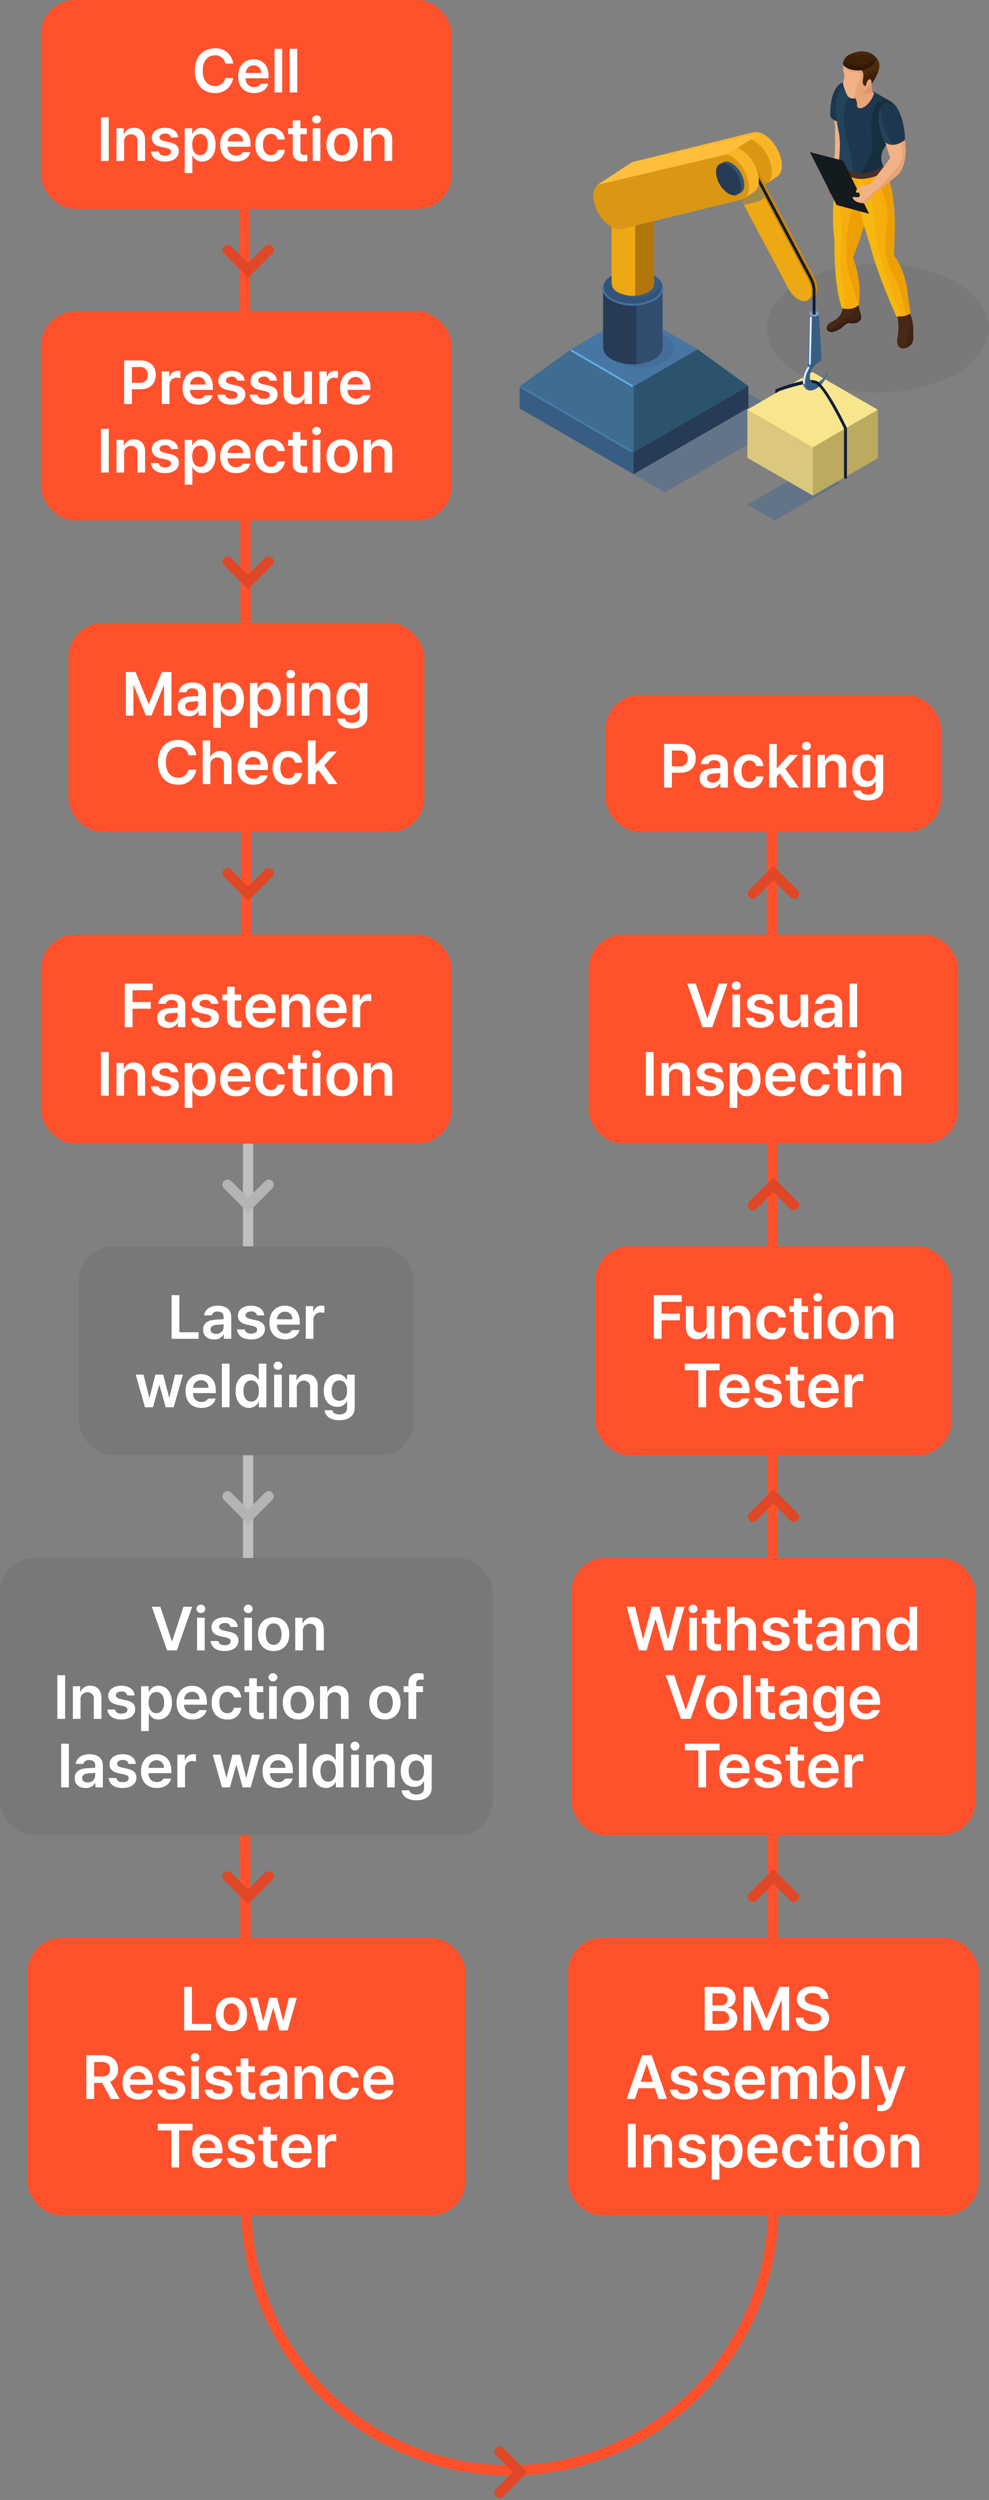 <svg xmlns="http://www.w3.org/2000/svg" width="289" height="730.121" viewBox="0 0 289 730.121">
  <rect x="0" y="0" width="289" height="730.121" fill="#808080" stroke="none"/>
  <g id="product_img02_m_eng" transform="translate(-31 -115)">
    <path id="패스_2056" data-name="패스 2056" d="M0,0,.5,273" transform="translate(102.5 145.5)" fill="none" stroke="#ff512c" stroke-width="3"/>
    <path id="패스_2059" data-name="패스 2059" d="M0,0,.5,158" transform="translate(102.5 605.5)" fill="none" stroke="#ff512c" stroke-width="3"/>
    <path id="패스_2057" data-name="패스 2057" d="M0,0,.5,436" transform="translate(256.5 327)" fill="none" stroke="#ff512c" stroke-width="3"/>
    <path id="패스_2058" data-name="패스 2058" d="M383,370.5a77,77,0,0,1-154,0" transform="translate(-126 389)" fill="none" stroke="#ff512c" stroke-miterlimit="10" stroke-width="3"/>
    <line id="선_41" data-name="선 41" y2="190" transform="translate(103.5 421)" fill="none" stroke="#bfbfbf" stroke-width="3"/>
    <g id="그룹_2964" data-name="그룹 2964" transform="translate(-241 -491)">
      <g id="사각형_239" data-name="사각형 239" transform="translate(284 606)" fill="#ff512c" stroke="#ff512c" stroke-width="1">
        <rect width="120" height="61" rx="10" stroke="none"/>
        <rect x="0.5" y="0.5" width="119" height="60" rx="9.5" fill="none"/>
      </g>
      <path id="패스_2132" data-name="패스 2132" d="M-6.174-8.424h2.3a5.05,5.05,0,0,0-5.364-4.464c-3.348-.018-5.832,2.412-5.832,6.516S-12.618.18-9.234.18A5.149,5.149,0,0,0-3.87-4.212h-2.3a2.94,2.94,0,0,1-3.06,2.34c-2.052-.018-3.546-1.566-3.528-4.5C-12.78-9.234-11.3-10.854-9.2-10.836A2.858,2.858,0,0,1-6.174-8.424ZM2.214.18C4.446.2,5.976-.9,6.39-2.556h-2.2A2.067,2.067,0,0,1,2.25-1.548,2.374,2.374,0,0,1-.2-4.14h6.66v-.72c0-3.348-2.016-4.806-4.356-4.824-2.718.018-4.518,2.016-4.5,4.968C-2.412-1.728-.648.2,2.214.18ZM-.2-5.688A2.315,2.315,0,0,1,2.142-7.92,2.108,2.108,0,0,1,4.3-5.688Zm10.656-7.056H8.226V0h2.232Zm4.392,0H12.618V0H14.85Zm-55.08,20H-42.5V20h2.268Zm4.5,7.164a1.971,1.971,0,0,1,2.016-2.2,1.787,1.787,0,0,1,1.872,2.052V20h2.232V13.916c.018-2.286-1.278-3.582-3.24-3.6a2.863,2.863,0,0,0-2.844,1.764h-.144V10.46h-2.124V20h2.232Zm13.68-1.26h2.124c-.162-1.71-1.566-2.826-3.852-2.844-2.322.018-3.852,1.17-3.852,2.952,0,1.35.918,2.268,2.7,2.628l1.548.324c.936.216,1.368.576,1.368,1.116,0,.72-.7,1.152-1.8,1.152-1.026,0-1.656-.4-1.8-1.224h-2.268c.216,1.836,1.656,2.934,4.1,2.916,2.466.018,4.05-1.242,4.032-3.024.018-1.368-.864-2.214-2.664-2.592l-1.62-.36c-.972-.216-1.368-.576-1.368-1.08,0-.648.7-1.134,1.656-1.116A1.517,1.517,0,0,1-22.05,13.16Zm4.032,10.4h2.232V18.488h.108a2.878,2.878,0,0,0,2.736,1.692c2.25-.018,3.924-1.8,3.924-4.932,0-3.186-1.728-4.914-3.924-4.932a2.891,2.891,0,0,0-2.736,1.692h-.144V10.46h-2.2Zm2.2-8.352c0-1.836.792-3.042,2.268-3.06,1.494.018,2.268,1.3,2.268,3.06,0,1.818-.792,3.114-2.268,3.132C-15.012,18.326-15.822,17.084-15.822,15.212Zm12.78,4.968C-.81,20.2.72,19.1,1.134,17.444h-2.2a2.067,2.067,0,0,1-1.944,1.008A2.374,2.374,0,0,1-5.454,15.86h6.66v-.72c0-3.348-2.016-4.806-4.356-4.824-2.718.018-4.518,2.016-4.5,4.968C-7.668,18.272-5.9,20.2-3.042,20.18Zm-2.412-5.868a2.315,2.315,0,0,1,2.34-2.232,2.108,2.108,0,0,1,2.16,2.232Zm12.6,5.868a3.722,3.722,0,0,0,4.068-3.42H9.09a1.858,1.858,0,0,1-1.944,1.584c-1.4.018-2.322-1.152-2.3-3.132-.018-1.908.918-3.078,2.3-3.1a1.922,1.922,0,0,1,1.944,1.62h2.124c-.144-2.052-1.764-3.4-4.1-3.42-2.772.018-4.554,2.034-4.536,4.968C2.556,18.146,4.284,20.2,7.146,20.18Zm10.512-9.72H15.786v-2.3H13.554v2.3H12.186v1.728h1.368v5.328c-.018,1.782,1.278,2.61,2.952,2.628a9.187,9.187,0,0,0,1.3-.108V18.2a9.774,9.774,0,0,1-1.008.036c-.558,0-1.008-.18-1.008-1.116V12.188h1.872ZM19.386,20h2.232V10.46H19.386Zm-.18-12.132a1.3,1.3,0,0,0,2.592,0,1.3,1.3,0,0,0-2.592,0ZM27.954,20.18c2.772.018,4.554-1.962,4.572-4.9-.018-2.988-1.8-4.95-4.572-4.968-2.808.018-4.59,1.98-4.572,4.968C23.364,18.218,25.146,20.2,27.954,20.18Zm-2.3-4.932c-.018-1.746.756-3.15,2.3-3.132,1.53-.018,2.286,1.386,2.3,3.132-.018,1.764-.774,3.15-2.3,3.132C26.406,18.4,25.632,17.012,25.65,15.248Zm10.836-.828a1.971,1.971,0,0,1,2.016-2.2,1.787,1.787,0,0,1,1.872,2.052V20h2.232V13.916c.018-2.286-1.278-3.582-3.24-3.6a2.863,2.863,0,0,0-2.844,1.764h-.144V10.46H34.254V20h2.232Z" transform="translate(344 633)" fill="#fff"/>
    </g>
    <g id="그룹_2975" data-name="그룹 2975" transform="translate(-239 -245)">
      <g id="사각형_239-2" data-name="사각형 239" transform="translate(282 633)" fill="#ff512c" stroke="#ff512c" stroke-width="1">
        <rect width="120" height="61" rx="10" stroke="none"/>
        <rect x="0.5" y="0.5" width="119" height="60" rx="9.5" fill="none"/>
      </g>
      <path id="패스_2135" data-name="패스 2135" d="M-35.532,0h2.268V-5.4h5.328V-7.344h-5.328V-10.8H-27.4v-1.944h-8.136Zm9.468-2.664C-26.082-.81-24.7.2-22.9.18A2.928,2.928,0,0,0-20.088-1.3h.072V0h2.16V-6.372c0-2.556-2.088-3.294-3.888-3.312-2.394.018-3.852,1.242-4.032,2.844h2.2a1.616,1.616,0,0,1,1.764-1.116c1.116,0,1.728.54,1.728,1.476v.774c-.4.018-1.764.072-2.448.126C-24.3-5.454-26.082-4.842-26.064-2.664ZM-23.9-2.7c-.018-.846.666-1.3,1.728-1.368.45-.054,1.656-.126,2.088-.144v.792A2.044,2.044,0,0,1-22.32-1.44C-23.238-1.458-23.922-1.89-23.9-2.7Zm13.572-4.14h2.124C-8.37-8.55-9.774-9.666-12.06-9.684c-2.322.018-3.852,1.17-3.852,2.952,0,1.35.918,2.268,2.7,2.628l1.548.324c.936.216,1.368.576,1.368,1.116,0,.72-.7,1.152-1.8,1.152-1.026,0-1.656-.4-1.8-1.224h-2.268C-15.948-.9-14.508.2-12.06.18-9.594.2-8.01-1.062-8.028-2.844c.018-1.368-.864-2.214-2.664-2.592l-1.62-.36c-.972-.216-1.368-.576-1.368-1.08,0-.648.7-1.134,1.656-1.116A1.517,1.517,0,0,1-10.332-6.84Zm8.784-2.7H-3.42v-2.3H-5.652v2.3H-7.02v1.728h1.368v5.328C-5.67-.7-4.374.126-2.7.144A9.187,9.187,0,0,0-1.4.036V-1.8a9.774,9.774,0,0,1-1.008.036c-.558,0-1.008-.18-1.008-1.116V-7.812h1.872ZM4.284.18C6.516.2,8.046-.9,8.46-2.556h-2.2A2.067,2.067,0,0,1,4.32-1.548,2.374,2.374,0,0,1,1.872-4.14h6.66v-.72c0-3.348-2.016-4.806-4.356-4.824-2.718.018-4.518,2.016-4.5,4.968C-.342-1.728,1.422.2,4.284.18ZM1.872-5.688A2.315,2.315,0,0,1,4.212-7.92a2.108,2.108,0,0,1,2.16,2.232Zm10.656.108a1.971,1.971,0,0,1,2.016-2.2,1.787,1.787,0,0,1,1.872,2.052V0h2.232V-6.084c.018-2.286-1.278-3.582-3.24-3.6A2.863,2.863,0,0,0,12.564-7.92H12.42V-9.54H10.3V0h2.232ZM25.02.18C27.252.2,28.782-.9,29.2-2.556H27a2.067,2.067,0,0,1-1.944,1.008A2.374,2.374,0,0,1,22.608-4.14h6.66v-.72c0-3.348-2.016-4.806-4.356-4.824-2.718.018-4.518,2.016-4.5,4.968C20.394-1.728,22.158.2,25.02.18ZM22.608-5.688a2.315,2.315,0,0,1,2.34-2.232,2.108,2.108,0,0,1,2.16,2.232ZM31.032,0h2.232V-5.616A2.063,2.063,0,0,1,35.424-7.7a4.686,4.686,0,0,1,1.044.144V-9.612a3.833,3.833,0,0,0-.828-.072A2.381,2.381,0,0,0,33.3-7.956h-.108V-9.54h-2.16ZM-40.23,7.256H-42.5V20h2.268Zm4.5,7.164a1.971,1.971,0,0,1,2.016-2.2,1.787,1.787,0,0,1,1.872,2.052V20h2.232V13.916c.018-2.286-1.278-3.582-3.24-3.6a2.863,2.863,0,0,0-2.844,1.764h-.144V10.46h-2.124V20h2.232Zm13.68-1.26h2.124c-.162-1.71-1.566-2.826-3.852-2.844-2.322.018-3.852,1.17-3.852,2.952,0,1.35.918,2.268,2.7,2.628l1.548.324c.936.216,1.368.576,1.368,1.116,0,.72-.7,1.152-1.8,1.152-1.026,0-1.656-.4-1.8-1.224h-2.268c.216,1.836,1.656,2.934,4.1,2.916,2.466.018,4.05-1.242,4.032-3.024.018-1.368-.864-2.214-2.664-2.592l-1.62-.36c-.972-.216-1.368-.576-1.368-1.08,0-.648.7-1.134,1.656-1.116A1.517,1.517,0,0,1-22.05,13.16Zm4.032,10.4h2.232V18.488h.108a2.878,2.878,0,0,0,2.736,1.692c2.25-.018,3.924-1.8,3.924-4.932,0-3.186-1.728-4.914-3.924-4.932a2.891,2.891,0,0,0-2.736,1.692h-.144V10.46h-2.2Zm2.2-8.352c0-1.836.792-3.042,2.268-3.06,1.494.018,2.268,1.3,2.268,3.06,0,1.818-.792,3.114-2.268,3.132C-15.012,18.326-15.822,17.084-15.822,15.212Zm12.78,4.968C-.81,20.2.72,19.1,1.134,17.444h-2.2a2.067,2.067,0,0,1-1.944,1.008A2.374,2.374,0,0,1-5.454,15.86h6.66v-.72c0-3.348-2.016-4.806-4.356-4.824-2.718.018-4.518,2.016-4.5,4.968C-7.668,18.272-5.9,20.2-3.042,20.18Zm-2.412-5.868a2.315,2.315,0,0,1,2.34-2.232,2.108,2.108,0,0,1,2.16,2.232Zm12.6,5.868a3.722,3.722,0,0,0,4.068-3.42H9.09a1.858,1.858,0,0,1-1.944,1.584c-1.4.018-2.322-1.152-2.3-3.132-.018-1.908.918-3.078,2.3-3.1a1.922,1.922,0,0,1,1.944,1.62h2.124c-.144-2.052-1.764-3.4-4.1-3.42-2.772.018-4.554,2.034-4.536,4.968C2.556,18.146,4.284,20.2,7.146,20.18Zm10.512-9.72H15.786v-2.3H13.554v2.3H12.186v1.728h1.368v5.328c-.018,1.782,1.278,2.61,2.952,2.628a9.187,9.187,0,0,0,1.3-.108V18.2a9.774,9.774,0,0,1-1.008.036c-.558,0-1.008-.18-1.008-1.116V12.188h1.872ZM19.386,20h2.232V10.46H19.386Zm-.18-12.132a1.3,1.3,0,0,0,2.592,0,1.3,1.3,0,0,0-2.592,0ZM27.954,20.18c2.772.018,4.554-1.962,4.572-4.9-.018-2.988-1.8-4.95-4.572-4.968-2.808.018-4.59,1.98-4.572,4.968C23.364,18.218,25.146,20.2,27.954,20.18Zm-2.3-4.932c-.018-1.746.756-3.15,2.3-3.132,1.53-.018,2.286,1.386,2.3,3.132-.018,1.764-.774,3.15-2.3,3.132C26.406,18.4,25.632,17.012,25.65,15.248Zm10.836-.828a1.971,1.971,0,0,1,2.016-2.2,1.787,1.787,0,0,1,1.872,2.052V20h2.232V13.916c.018-2.286-1.278-3.582-3.24-3.6a2.863,2.863,0,0,0-2.844,1.764h-.144V10.46H34.254V20h2.232Z" transform="translate(342 660)" fill="#fff"/>
    </g>
    <g id="그룹_2980" data-name="그룹 2980" transform="translate(-88 -63)">
      <g id="사각형_239-3" data-name="사각형 239" transform="translate(286 633)" fill="#ff512c" stroke="#ff512c" stroke-width="1">
        <rect width="118" height="81" rx="10" stroke="none"/>
        <rect x="0.5" y="0.5" width="117" height="80" rx="9.5" fill="none"/>
      </g>
      <path id="패스_2140" data-name="패스 2140" d="M-39.321,0h2.268L-34.5-8.964h.108L-31.833,0h2.268l3.6-12.744h-2.484l-2.3,9.4h-.108l-2.448-9.4h-2.232l-2.484,9.4h-.108l-2.3-9.4h-2.448ZM-24.6,0h2.232V-9.54H-24.6Zm-.18-12.132a1.265,1.265,0,0,0,1.3,1.224,1.254,1.254,0,0,0,1.3-1.224,1.277,1.277,0,0,0-1.3-1.224A1.289,1.289,0,0,0-24.777-12.132Zm9.324,2.592h-1.872v-2.3h-2.232v2.3h-1.368v1.728h1.368v5.328C-19.575-.7-18.279.126-16.605.144a9.187,9.187,0,0,0,1.3-.108V-1.8a9.774,9.774,0,0,1-1.008.036c-.558,0-1.008-.18-1.008-1.116V-7.812h1.872ZM-11.3-5.58a2,2,0,0,1,2.088-2.2A1.8,1.8,0,0,1-7.335-5.724V0H-5.1V-6.084c0-2.3-1.3-3.582-3.276-3.6A2.847,2.847,0,0,0-11.223-7.92h-.108v-4.824h-2.2V0H-11.3ZM2.457-6.84H4.581C4.419-8.55,3.015-9.666.729-9.684c-2.322.018-3.852,1.17-3.852,2.952,0,1.35.918,2.268,2.7,2.628l1.548.324c.936.216,1.368.576,1.368,1.116,0,.72-.7,1.152-1.8,1.152-1.026,0-1.656-.4-1.8-1.224H-3.375C-3.159-.9-1.719.2.729.18,3.195.2,4.779-1.062,4.761-2.844,4.779-4.212,3.9-5.058,2.1-5.436L.477-5.8C-.5-6.012-.891-6.372-.891-6.876c0-.648.7-1.134,1.656-1.116A1.517,1.517,0,0,1,2.457-6.84Zm8.784-2.7H9.369v-2.3H7.137v2.3H5.769v1.728H7.137v5.328C7.119-.7,8.415.126,10.089.144a9.187,9.187,0,0,0,1.3-.108V-1.8a9.774,9.774,0,0,1-1.008.036c-.558,0-1.008-.18-1.008-1.116V-7.812h1.872Zm1.3,6.876C12.519-.81,13.9.2,15.7.18A2.928,2.928,0,0,0,18.513-1.3h.072V0h2.16V-6.372c0-2.556-2.088-3.294-3.888-3.312C14.463-9.666,13-8.442,12.825-6.84h2.2a1.616,1.616,0,0,1,1.764-1.116c1.116,0,1.728.54,1.728,1.476v.774c-.4.018-1.764.072-2.448.126C14.3-5.454,12.519-4.842,12.537-2.664ZM14.7-2.7c-.018-.846.666-1.3,1.728-1.368.45-.054,1.656-.126,2.088-.144v.792a2.044,2.044,0,0,1-2.232,1.98C15.363-1.458,14.679-1.89,14.7-2.7ZM25.1-5.58a1.971,1.971,0,0,1,2.016-2.2,1.787,1.787,0,0,1,1.872,2.052V0h2.232V-6.084c.018-2.286-1.278-3.582-3.24-3.6A2.863,2.863,0,0,0,25.137-7.92h-.144V-9.54H22.869V0H25.1ZM36.945.18a2.963,2.963,0,0,0,2.736-1.692h.108V0h2.2V-12.744H39.753v4.752h-.072a2.933,2.933,0,0,0-2.736-1.692c-2.214.018-3.96,1.746-3.96,4.932C32.985-1.62,34.677.162,36.945.18ZM35.289-4.788c-.018-1.764.756-3.042,2.268-3.06,1.44.018,2.25,1.224,2.232,3.06.018,1.872-.81,3.114-2.232,3.132C36.063-1.674,35.271-2.97,35.289-4.788Zm-64.3,12.044h-2.484L-27.027,20h2.844l4.464-12.744h-2.52L-25.551,17.3h-.108ZM-15.129,20.18c2.772.018,4.554-1.962,4.572-4.9-.018-2.988-1.8-4.95-4.572-4.968-2.808.018-4.59,1.98-4.572,4.968C-19.719,18.218-17.937,20.2-15.129,20.18Zm-2.3-4.932c-.018-1.746.756-3.15,2.3-3.132,1.53-.018,2.286,1.386,2.3,3.132-.018,1.764-.774,3.15-2.3,3.132C-16.677,18.4-17.451,17.012-17.433,15.248ZM-6.6,7.256H-8.829V20H-6.6Zm6.912,3.2H-1.557v-2.3H-3.789v2.3H-5.157v1.728h1.368v5.328c-.018,1.782,1.278,2.61,2.952,2.628a9.187,9.187,0,0,0,1.3-.108V18.2a9.774,9.774,0,0,1-1.008.036c-.558,0-1.008-.18-1.008-1.116V12.188H.315Zm1.3,6.876C1.593,19.19,2.979,20.2,4.779,20.18A2.928,2.928,0,0,0,7.587,18.7h.072V20h2.16V13.628c0-2.556-2.088-3.294-3.888-3.312-2.394.018-3.852,1.242-4.032,2.844H4.1a1.616,1.616,0,0,1,1.764-1.116c1.116,0,1.728.54,1.728,1.476v.774c-.4.018-1.764.072-2.448.126C3.375,14.546,1.593,15.158,1.611,17.336Zm2.16-.036c-.018-.846.666-1.3,1.728-1.368.45-.054,1.656-.126,2.088-.144v.792a2.044,2.044,0,0,1-2.232,1.98C4.437,18.542,3.753,18.11,3.771,17.3Zm12.312,6.48c2.592,0,4.482-1.188,4.5-3.636V10.46H18.351v1.548h-.108a2.912,2.912,0,0,0-2.736-1.692c-2.214.018-3.96,1.692-3.96,4.824,0,3.114,1.728,4.716,3.96,4.716a2.832,2.832,0,0,0,2.736-1.584h.108v1.836c0,1.4-.864,1.98-2.232,1.98-1.134,0-1.908-.4-2.088-1.224H11.8C11.961,22.646,13.563,23.78,16.083,23.78Zm-2.232-8.6c-.018-1.728.756-3.006,2.268-3.024,1.44.018,2.25,1.224,2.232,3.024.018,1.836-.81,2.934-2.232,2.916C14.625,18.11,13.833,16.94,13.851,15.176Zm13.068,5c2.232.018,3.762-1.08,4.176-2.736H28.9a2.067,2.067,0,0,1-1.944,1.008,2.374,2.374,0,0,1-2.448-2.592h6.66v-.72c0-3.348-2.016-4.806-4.356-4.824-2.718.018-4.518,2.016-4.5,4.968C22.293,18.272,24.057,20.2,26.919,20.18Zm-2.412-5.868a2.315,2.315,0,0,1,2.34-2.232,2.108,2.108,0,0,1,2.16,2.232ZM-25.893,29.2h3.96V40h2.268V29.2h3.924V27.256H-25.893Zm14.67,10.98c2.232.018,3.762-1.08,4.176-2.736h-2.2a2.067,2.067,0,0,1-1.944,1.008,2.374,2.374,0,0,1-2.448-2.592h6.66v-.72c0-3.348-2.016-4.806-4.356-4.824-2.718.018-4.518,2.016-4.5,4.968C-15.849,38.272-14.085,40.2-11.223,40.18Zm-2.412-5.868a2.315,2.315,0,0,1,2.34-2.232,2.108,2.108,0,0,1,2.16,2.232ZM.189,33.16H2.313c-.162-1.71-1.566-2.826-3.852-2.844-2.322.018-3.852,1.17-3.852,2.952,0,1.35.918,2.268,2.7,2.628l1.548.324c.936.216,1.368.576,1.368,1.116,0,.72-.7,1.152-1.8,1.152-1.026,0-1.656-.4-1.8-1.224H-5.643c.216,1.836,1.656,2.934,4.1,2.916,2.466.018,4.05-1.242,4.032-3.024.018-1.368-.864-2.214-2.664-2.592l-1.62-.36c-.972-.216-1.368-.576-1.368-1.08,0-.648.7-1.134,1.656-1.116A1.517,1.517,0,0,1,.189,33.16Zm8.784-2.7H7.1v-2.3H4.869v2.3H3.5v1.728H4.869v5.328c-.018,1.782,1.278,2.61,2.952,2.628a9.187,9.187,0,0,0,1.3-.108V38.2a9.774,9.774,0,0,1-1.008.036c-.558,0-1.008-.18-1.008-1.116V32.188H8.973Zm5.832,9.72c2.232.018,3.762-1.08,4.176-2.736h-2.2a2.067,2.067,0,0,1-1.944,1.008,2.374,2.374,0,0,1-2.448-2.592h6.66v-.72c0-3.348-2.016-4.806-4.356-4.824-2.718.018-4.518,2.016-4.5,4.968C10.179,38.272,11.943,40.2,14.805,40.18Zm-2.412-5.868a2.315,2.315,0,0,1,2.34-2.232,2.108,2.108,0,0,1,2.16,2.232ZM20.817,40h2.232V34.384a2.063,2.063,0,0,1,2.16-2.088,4.686,4.686,0,0,1,1.044.144V30.388a3.833,3.833,0,0,0-.828-.072,2.381,2.381,0,0,0-2.34,1.728h-.108V30.46h-2.16Z" transform="translate(345 660)" fill="#fff"/>
    </g>
    <g id="그룹_2978" data-name="그룹 2978" transform="translate(-241 48)">
      <g id="사각형_239-4" data-name="사각형 239" transform="translate(280 633)" fill="#ff512c" stroke="#ff512c" stroke-width="1">
        <rect width="128" height="81" rx="10" stroke="none"/>
        <rect x="0.5" y="0.5" width="127" height="80" rx="9.5" fill="none"/>
      </g>
      <path id="패스_2138" data-name="패스 2138" d="M-18.189,0H-10.3V-1.908h-5.616V-12.744h-2.268ZM-4.365.18C-1.593.2.189-1.782.207-4.716.189-7.7-1.593-9.666-4.365-9.684c-2.808.018-4.59,1.98-4.572,4.968C-8.955-1.782-7.173.2-4.365.18Zm-2.3-4.932c-.018-1.746.756-3.15,2.3-3.132,1.53-.018,2.286,1.386,2.3,3.132-.018,1.764-.774,3.15-2.3,3.132C-5.913-1.6-6.687-2.988-6.669-4.752ZM3.645,0h2.34l1.8-6.48h.108L9.693,0h2.34l2.7-9.54h-2.3l-1.656,6.7H10.7L8.973-9.54H6.7L4.977-2.808H4.9L3.213-9.54H.945ZM-46.764,20H-44.5V15.32h2.376L-39.6,20h2.556l-2.772-5.04a3.614,3.614,0,0,0,2.3-3.636c0-2.412-1.566-4.05-4.5-4.068h-4.752Zm2.268-6.552V9.2h2.16c1.71-.018,2.484.792,2.484,2.124,0,1.368-.774,2.106-2.484,2.124Zm12.924,6.732c2.232.018,3.762-1.08,4.176-2.736h-2.2a2.067,2.067,0,0,1-1.944,1.008,2.374,2.374,0,0,1-2.448-2.592h6.66v-.72c0-3.348-2.016-4.806-4.356-4.824-2.718.018-4.518,2.016-4.5,4.968C-36.2,18.272-34.434,20.2-31.572,20.18Zm-2.412-5.868a2.315,2.315,0,0,1,2.34-2.232,2.108,2.108,0,0,1,2.16,2.232ZM-20.16,13.16h2.124c-.162-1.71-1.566-2.826-3.852-2.844-2.322.018-3.852,1.17-3.852,2.952,0,1.35.918,2.268,2.7,2.628l1.548.324c.936.216,1.368.576,1.368,1.116,0,.72-.7,1.152-1.8,1.152-1.026,0-1.656-.4-1.8-1.224h-2.268c.216,1.836,1.656,2.934,4.1,2.916,2.466.018,4.05-1.242,4.032-3.024.018-1.368-.864-2.214-2.664-2.592l-1.62-.36c-.972-.216-1.368-.576-1.368-1.08,0-.648.7-1.134,1.656-1.116A1.517,1.517,0,0,1-20.16,13.16ZM-16.128,20H-13.9V10.46h-2.232Zm-.18-12.132a1.265,1.265,0,0,0,1.3,1.224,1.254,1.254,0,0,0,1.3-1.224,1.277,1.277,0,0,0-1.3-1.224A1.289,1.289,0,0,0-16.308,7.868Zm9.972,5.292h2.124c-.162-1.71-1.566-2.826-3.852-2.844-2.322.018-3.852,1.17-3.852,2.952,0,1.35.918,2.268,2.7,2.628l1.548.324c.936.216,1.368.576,1.368,1.116,0,.72-.7,1.152-1.8,1.152-1.026,0-1.656-.4-1.8-1.224h-2.268c.216,1.836,1.656,2.934,4.1,2.916,2.466.018,4.05-1.242,4.032-3.024.018-1.368-.864-2.214-2.664-2.592l-1.62-.36c-.972-.216-1.368-.576-1.368-1.08,0-.648.7-1.134,1.656-1.116A1.517,1.517,0,0,1-6.336,13.16Zm8.784-2.7H.576v-2.3H-1.656v2.3H-3.024v1.728h1.368v5.328C-1.674,19.3-.378,20.126,1.3,20.144a9.187,9.187,0,0,0,1.3-.108V18.2a9.774,9.774,0,0,1-1.008.036c-.558,0-1.008-.18-1.008-1.116V12.188H2.448Zm1.3,6.876C3.726,19.19,5.112,20.2,6.912,20.18A2.928,2.928,0,0,0,9.72,18.7h.072V20h2.16V13.628c0-2.556-2.088-3.294-3.888-3.312-2.394.018-3.852,1.242-4.032,2.844h2.2a1.616,1.616,0,0,1,1.764-1.116c1.116,0,1.728.54,1.728,1.476v.774c-.4.018-1.764.072-2.448.126C5.508,14.546,3.726,15.158,3.744,17.336ZM5.9,17.3c-.018-.846.666-1.3,1.728-1.368.45-.054,1.656-.126,2.088-.144v.792a2.044,2.044,0,0,1-2.232,1.98C6.57,18.542,5.886,18.11,5.9,17.3Zm10.4-2.88a1.971,1.971,0,0,1,2.016-2.2A1.787,1.787,0,0,1,20.2,14.276V20h2.232V13.916c.018-2.286-1.278-3.582-3.24-3.6a2.863,2.863,0,0,0-2.844,1.764H16.2V10.46H14.076V20h2.232Zm12.456,5.76a3.722,3.722,0,0,0,4.068-3.42H30.708a1.858,1.858,0,0,1-1.944,1.584c-1.4.018-2.322-1.152-2.3-3.132-.018-1.908.918-3.078,2.3-3.1a1.922,1.922,0,0,1,1.944,1.62h2.124c-.144-2.052-1.764-3.4-4.1-3.42-2.772.018-4.554,2.034-4.536,4.968C24.174,18.146,25.9,20.2,28.764,20.18Zm9.972,0c2.232.018,3.762-1.08,4.176-2.736h-2.2a2.067,2.067,0,0,1-1.944,1.008,2.374,2.374,0,0,1-2.448-2.592h6.66v-.72c0-3.348-2.016-4.806-4.356-4.824-2.718.018-4.518,2.016-4.5,4.968C34.11,18.272,35.874,20.2,38.736,20.18Zm-2.412-5.868a2.315,2.315,0,0,1,2.34-2.232,2.108,2.108,0,0,1,2.16,2.232ZM-25.893,29.2h3.96V40h2.268V29.2h3.924V27.256H-25.893Zm14.67,10.98c2.232.018,3.762-1.08,4.176-2.736h-2.2a2.067,2.067,0,0,1-1.944,1.008,2.374,2.374,0,0,1-2.448-2.592h6.66v-.72c0-3.348-2.016-4.806-4.356-4.824-2.718.018-4.518,2.016-4.5,4.968C-15.849,38.272-14.085,40.2-11.223,40.18Zm-2.412-5.868a2.315,2.315,0,0,1,2.34-2.232,2.108,2.108,0,0,1,2.16,2.232ZM.189,33.16H2.313c-.162-1.71-1.566-2.826-3.852-2.844-2.322.018-3.852,1.17-3.852,2.952,0,1.35.918,2.268,2.7,2.628l1.548.324c.936.216,1.368.576,1.368,1.116,0,.72-.7,1.152-1.8,1.152-1.026,0-1.656-.4-1.8-1.224H-5.643c.216,1.836,1.656,2.934,4.1,2.916,2.466.018,4.05-1.242,4.032-3.024.018-1.368-.864-2.214-2.664-2.592l-1.62-.36c-.972-.216-1.368-.576-1.368-1.08,0-.648.7-1.134,1.656-1.116A1.517,1.517,0,0,1,.189,33.16Zm8.784-2.7H7.1v-2.3H4.869v2.3H3.5v1.728H4.869v5.328c-.018,1.782,1.278,2.61,2.952,2.628a9.187,9.187,0,0,0,1.3-.108V38.2a9.774,9.774,0,0,1-1.008.036c-.558,0-1.008-.18-1.008-1.116V32.188H8.973Zm5.832,9.72c2.232.018,3.762-1.08,4.176-2.736h-2.2a2.067,2.067,0,0,1-1.944,1.008,2.374,2.374,0,0,1-2.448-2.592h6.66v-.72c0-3.348-2.016-4.806-4.356-4.824-2.718.018-4.518,2.016-4.5,4.968C10.179,38.272,11.943,40.2,14.805,40.18Zm-2.412-5.868a2.315,2.315,0,0,1,2.34-2.232,2.108,2.108,0,0,1,2.16,2.232ZM20.817,40h2.232V34.384a2.063,2.063,0,0,1,2.16-2.088,4.686,4.686,0,0,1,1.044.144V30.388a3.833,3.833,0,0,0-.828-.072,2.381,2.381,0,0,0-2.34,1.728h-.108V30.46h-2.16Z" transform="translate(344 660)" fill="#fff"/>
    </g>
    <g id="그룹_2979" data-name="그룹 2979" transform="translate(-106 48)">
      <g id="사각형_239-5" data-name="사각형 239" transform="translate(303 633)" fill="#ff512c" stroke="#ff512c" stroke-width="1">
        <rect width="120" height="81" rx="10" stroke="none"/>
        <rect x="0.5" y="0.5" width="119" height="80" rx="9.5" fill="none"/>
      </g>
      <path id="패스_2139" data-name="패스 2139" d="M-20.07,0h5.148c2.9,0,4.338-1.476,4.32-3.456a2.931,2.931,0,0,0-2.7-3.132v-.144a2.667,2.667,0,0,0,2.232-2.7c-.018-1.89-1.386-3.294-4.14-3.312h-4.86ZM-17.8-1.908V-5.652h2.592a2.074,2.074,0,0,1,2.3,2.016c0,1.008-.7,1.728-2.376,1.728Zm0-5.4v-3.528h2.376c1.35,0,2.052.72,2.052,1.692A1.9,1.9,0,0,1-15.5-7.308Zm9.072-5.436V0h2.2V-8.784h.108L-2.9-.036h1.656L2.286-8.748h.108V0h2.2V-12.744H1.782L-2-3.492h-.144l-3.78-9.252ZM13.878-9.216h2.2c-.036-2.16-1.872-3.69-4.572-3.672-2.664-.018-4.662,1.476-4.68,3.744.018,1.818,1.314,2.862,3.42,3.42l1.44.36C13.05-5,13.968-4.59,13.95-3.6c.018,1.1-1.026,1.836-2.52,1.836-1.458,0-2.574-.648-2.664-1.98H6.5C6.606-1.224,8.478.2,11.43.18c3.06.018,4.824-1.512,4.824-3.744,0-2.214-1.836-3.222-3.744-3.672l-1.188-.288c-1.044-.252-2.178-.7-2.16-1.764,0-.972.864-1.674,2.3-1.656C12.852-10.962,13.77-10.332,13.878-9.216ZM-40.464,20l1.062-3.132H-34.6L-33.552,20H-31.1L-35.568,7.256h-2.844L-42.876,20Zm1.692-5,1.728-5.112h.108L-35.226,15Zm14.364-1.836h2.124c-.162-1.71-1.566-2.826-3.852-2.844-2.322.018-3.852,1.17-3.852,2.952,0,1.35.918,2.268,2.7,2.628l1.548.324c.936.216,1.368.576,1.368,1.116,0,.72-.7,1.152-1.8,1.152-1.026,0-1.656-.4-1.8-1.224H-30.24c.216,1.836,1.656,2.934,4.1,2.916,2.466.018,4.05-1.242,4.032-3.024.018-1.368-.864-2.214-2.664-2.592l-1.62-.36c-.972-.216-1.368-.576-1.368-1.08,0-.648.7-1.134,1.656-1.116A1.517,1.517,0,0,1-24.408,13.16Zm9.432,0h2.124c-.162-1.71-1.566-2.826-3.852-2.844-2.322.018-3.852,1.17-3.852,2.952,0,1.35.918,2.268,2.7,2.628l1.548.324c.936.216,1.368.576,1.368,1.116,0,.72-.7,1.152-1.8,1.152-1.026,0-1.656-.4-1.8-1.224h-2.268c.216,1.836,1.656,2.934,4.1,2.916,2.466.018,4.05-1.242,4.032-3.024.018-1.368-.864-2.214-2.664-2.592l-1.62-.36c-.972-.216-1.368-.576-1.368-1.08,0-.648.7-1.134,1.656-1.116A1.517,1.517,0,0,1-14.976,13.16Zm8.244,7.02C-4.5,20.2-2.97,19.1-2.556,17.444h-2.2A2.067,2.067,0,0,1-6.7,18.452,2.374,2.374,0,0,1-9.144,15.86h6.66v-.72c0-3.348-2.016-4.806-4.356-4.824-2.718.018-4.518,2.016-4.5,4.968C-11.358,18.272-9.594,20.2-6.732,20.18Zm-2.412-5.868A2.315,2.315,0,0,1-6.8,12.08a2.108,2.108,0,0,1,2.16,2.232ZM-.72,20H1.512V14.2a1.815,1.815,0,0,1,1.764-1.98,1.521,1.521,0,0,1,1.62,1.62V20h2.2V14.024a1.628,1.628,0,0,1,1.728-1.8,1.51,1.51,0,0,1,1.62,1.728V20h2.268V13.592c-.018-2.124-1.242-3.258-2.988-3.276A2.973,2.973,0,0,0,6.84,12.08H6.732a2.563,2.563,0,0,0-2.556-1.764A2.648,2.648,0,0,0,1.548,12.08H1.4V10.46H-.72Zm15.66,0h2.2V18.488h.144a2.878,2.878,0,0,0,2.736,1.692c2.232-.018,3.924-1.8,3.924-4.932,0-3.186-1.746-4.914-3.96-4.932a2.853,2.853,0,0,0-2.7,1.692h-.108V7.256H14.94Zm2.2-4.788c-.018-1.836.792-3.042,2.232-3.06,1.512.018,2.286,1.3,2.3,3.06-.018,1.818-.81,3.114-2.3,3.132C17.946,18.326,17.118,17.084,17.136,15.212Zm10.8-7.956H25.7V20h2.232Zm3.492,16.308a3.221,3.221,0,0,0,3.348-2.412L38.628,10.46H36.252l-2.232,7.2h-.108l-2.2-7.2H29.34L32.8,20.216l-.18.5c-.378,1.008-.846,1.044-1.4,1.044a8.137,8.137,0,0,1-.936-.036v1.8A7.519,7.519,0,0,0,31.428,23.564ZM-40.23,27.256H-42.5V40h2.268Zm4.5,7.164a1.971,1.971,0,0,1,2.016-2.2,1.787,1.787,0,0,1,1.872,2.052V40h2.232V33.916c.018-2.286-1.278-3.582-3.24-3.6a2.863,2.863,0,0,0-2.844,1.764h-.144V30.46h-2.124V40h2.232Zm13.68-1.26h2.124c-.162-1.71-1.566-2.826-3.852-2.844-2.322.018-3.852,1.17-3.852,2.952,0,1.35.918,2.268,2.7,2.628l1.548.324c.936.216,1.368.576,1.368,1.116,0,.72-.7,1.152-1.8,1.152-1.026,0-1.656-.4-1.8-1.224h-2.268c.216,1.836,1.656,2.934,4.1,2.916,2.466.018,4.05-1.242,4.032-3.024.018-1.368-.864-2.214-2.664-2.592l-1.62-.36c-.972-.216-1.368-.576-1.368-1.08,0-.648.7-1.134,1.656-1.116A1.517,1.517,0,0,1-22.05,33.16Zm4.032,10.4h2.232V38.488h.108a2.878,2.878,0,0,0,2.736,1.692c2.25-.018,3.924-1.8,3.924-4.932,0-3.186-1.728-4.914-3.924-4.932a2.891,2.891,0,0,0-2.736,1.692h-.144V30.46h-2.2Zm2.2-8.352c0-1.836.792-3.042,2.268-3.06,1.494.018,2.268,1.3,2.268,3.06,0,1.818-.792,3.114-2.268,3.132C-15.012,38.326-15.822,37.084-15.822,35.212Zm12.78,4.968C-.81,40.2.72,39.1,1.134,37.444h-2.2a2.067,2.067,0,0,1-1.944,1.008A2.374,2.374,0,0,1-5.454,35.86h6.66v-.72c0-3.348-2.016-4.806-4.356-4.824-2.718.018-4.518,2.016-4.5,4.968C-7.668,38.272-5.9,40.2-3.042,40.18Zm-2.412-5.868a2.315,2.315,0,0,1,2.34-2.232,2.108,2.108,0,0,1,2.16,2.232Zm12.6,5.868a3.722,3.722,0,0,0,4.068-3.42H9.09a1.858,1.858,0,0,1-1.944,1.584c-1.4.018-2.322-1.152-2.3-3.132-.018-1.908.918-3.078,2.3-3.1a1.922,1.922,0,0,1,1.944,1.62h2.124c-.144-2.052-1.764-3.4-4.1-3.42-2.772.018-4.554,2.034-4.536,4.968C2.556,38.146,4.284,40.2,7.146,40.18Zm10.512-9.72H15.786v-2.3H13.554v2.3H12.186v1.728h1.368v5.328c-.018,1.782,1.278,2.61,2.952,2.628a9.187,9.187,0,0,0,1.3-.108V38.2a9.774,9.774,0,0,1-1.008.036c-.558,0-1.008-.18-1.008-1.116V32.188h1.872ZM19.386,40h2.232V30.46H19.386Zm-.18-12.132a1.3,1.3,0,1,0,1.3-1.224A1.289,1.289,0,0,0,19.206,27.868ZM27.954,40.18c2.772.018,4.554-1.962,4.572-4.9-.018-2.988-1.8-4.95-4.572-4.968-2.808.018-4.59,1.98-4.572,4.968C23.364,38.218,25.146,40.2,27.954,40.18Zm-2.3-4.932c-.018-1.746.756-3.15,2.3-3.132,1.53-.018,2.286,1.386,2.3,3.132-.018,1.764-.774,3.15-2.3,3.132C26.406,38.4,25.632,37.012,25.65,35.248Zm10.836-.828a1.971,1.971,0,0,1,2.016-2.2,1.787,1.787,0,0,1,1.872,2.052V40h2.232V33.916c.018-2.286-1.278-3.582-3.24-3.6a2.863,2.863,0,0,0-2.844,1.764h-.144V30.46H34.254V40h2.232Z" transform="translate(363 660)" fill="#fff"/>
    </g>
    <g id="그룹_2976" data-name="그룹 2976" transform="translate(-228 -154)">
      <rect id="사각형_239-6" data-name="사각형 239" width="98" height="61" rx="10" transform="translate(282 633)" fill="#787878"/>
      <path id="패스_2136" data-name="패스 2136" d="M-21.852,0h7.884V-1.908h-5.616V-12.744h-2.268Zm9.216-2.664C-12.654-.81-11.268.2-9.468.18A2.928,2.928,0,0,0-6.66-1.3h.072V0h2.16V-6.372c0-2.556-2.088-3.294-3.888-3.312-2.394.018-3.852,1.242-4.032,2.844h2.2A1.616,1.616,0,0,1-8.388-7.956c1.116,0,1.728.54,1.728,1.476v.774c-.4.018-1.764.072-2.448.126C-10.872-5.454-12.654-4.842-12.636-2.664Zm2.16-.036c-.018-.846.666-1.3,1.728-1.368.45-.054,1.656-.126,2.088-.144v.792A2.044,2.044,0,0,1-8.892-1.44C-9.81-1.458-10.494-1.89-10.476-2.7ZM3.1-6.84H5.22C5.058-8.55,3.654-9.666,1.368-9.684c-2.322.018-3.852,1.17-3.852,2.952,0,1.35.918,2.268,2.7,2.628l1.548.324c.936.216,1.368.576,1.368,1.116,0,.72-.7,1.152-1.8,1.152-1.026,0-1.656-.4-1.8-1.224H-2.736C-2.52-.9-1.08.2,1.368.18,3.834.2,5.418-1.062,5.4-2.844c.018-1.368-.864-2.214-2.664-2.592L1.116-5.8C.144-6.012-.252-6.372-.252-6.876c0-.648.7-1.134,1.656-1.116A1.517,1.517,0,0,1,3.1-6.84ZM11.34.18C13.572.2,15.1-.9,15.516-2.556h-2.2a2.067,2.067,0,0,1-1.944,1.008A2.374,2.374,0,0,1,8.928-4.14h6.66v-.72c0-3.348-2.016-4.806-4.356-4.824-2.718.018-4.518,2.016-4.5,4.968C6.714-1.728,8.478.2,11.34.18ZM8.928-5.688a2.315,2.315,0,0,1,2.34-2.232,2.108,2.108,0,0,1,2.16,2.232ZM17.352,0h2.232V-5.616A2.063,2.063,0,0,1,21.744-7.7a4.686,4.686,0,0,1,1.044.144V-9.612a3.833,3.833,0,0,0-.828-.072,2.381,2.381,0,0,0-2.34,1.728h-.108V-9.54h-2.16ZM-29.637,20h2.34l1.8-6.48h.108l1.8,6.48h2.34l2.7-9.54h-2.3l-1.656,6.7h-.072l-1.728-6.7h-2.268L-28.3,17.192h-.072l-1.692-6.732h-2.268Zm16.47.18c2.232.018,3.762-1.08,4.176-2.736h-2.2a2.067,2.067,0,0,1-1.944,1.008,2.374,2.374,0,0,1-2.448-2.592h6.66v-.72c0-3.348-2.016-4.806-4.356-4.824-2.718.018-4.518,2.016-4.5,4.968C-17.793,18.272-16.029,20.2-13.167,20.18Zm-2.412-5.868a2.315,2.315,0,0,1,2.34-2.232,2.108,2.108,0,0,1,2.16,2.232ZM-4.923,7.256H-7.155V20h2.232ZM.8,20.18a2.963,2.963,0,0,0,2.736-1.692h.108V20h2.2V7.256H3.609v4.752H3.537A2.933,2.933,0,0,0,.8,10.316c-2.214.018-3.96,1.746-3.96,4.932C-3.159,18.38-1.467,20.162.8,20.18ZM-.855,15.212c-.018-1.764.756-3.042,2.268-3.06,1.44.018,2.25,1.224,2.232,3.06.018,1.872-.81,3.114-2.232,3.132C-.081,18.326-.873,17.03-.855,15.212ZM8.109,20h2.232V10.46H8.109ZM7.929,7.868a1.3,1.3,0,0,0,2.592,0,1.3,1.3,0,0,0-2.592,0Zm6.8,6.552a1.971,1.971,0,0,1,2.016-2.2,1.787,1.787,0,0,1,1.872,2.052V20h2.232V13.916c.018-2.286-1.278-3.582-3.24-3.6a2.863,2.863,0,0,0-2.844,1.764h-.144V10.46H12.5V20h2.232Zm12.42,9.36c2.592,0,4.482-1.188,4.5-3.636V10.46H29.421v1.548h-.108a2.912,2.912,0,0,0-2.736-1.692c-2.214.018-3.96,1.692-3.96,4.824,0,3.114,1.728,4.716,3.96,4.716a2.832,2.832,0,0,0,2.736-1.584h.108v1.836c0,1.4-.864,1.98-2.232,1.98-1.134,0-1.908-.4-2.088-1.224H22.869C23.031,22.646,24.633,23.78,27.153,23.78Zm-2.232-8.6c-.018-1.728.756-3.006,2.268-3.024,1.44.018,2.25,1.224,2.232,3.024.018,1.836-.81,2.934-2.232,2.916C25.695,18.11,24.9,16.94,24.921,15.176Z" transform="translate(331 660)" fill="#fff"/>
    </g>
    <g id="그룹_2977" data-name="그룹 2977" transform="translate(-272 -22)">
      <rect id="사각형_239-7" data-name="사각형 239" width="144" height="81" rx="10" transform="translate(303 592)" fill="#787878"/>
      <path id="패스_2137" data-name="패스 2137" d="M-25.146-12.744H-27.63L-23.166,0h2.844l4.464-12.744h-2.52L-21.69-2.7H-21.8ZM-14.418,0h2.232V-9.54h-2.232Zm-.18-12.132a1.265,1.265,0,0,0,1.3,1.224,1.254,1.254,0,0,0,1.3-1.224,1.277,1.277,0,0,0-1.3-1.224A1.289,1.289,0,0,0-14.6-12.132ZM-4.626-6.84H-2.5c-.162-1.71-1.566-2.826-3.852-2.844-2.322.018-3.852,1.17-3.852,2.952,0,1.35.918,2.268,2.7,2.628l1.548.324c.936.216,1.368.576,1.368,1.116,0,.72-.7,1.152-1.8,1.152-1.026,0-1.656-.4-1.8-1.224h-2.268C-10.242-.9-8.8.2-6.354.18-3.888.2-2.3-1.062-2.322-2.844c.018-1.368-.864-2.214-2.664-2.592l-1.62-.36c-.972-.216-1.368-.576-1.368-1.08,0-.648.7-1.134,1.656-1.116A1.517,1.517,0,0,1-4.626-6.84ZM-.594,0H1.638V-9.54H-.594Zm-.18-12.132a1.265,1.265,0,0,0,1.3,1.224,1.254,1.254,0,0,0,1.3-1.224,1.277,1.277,0,0,0-1.3-1.224A1.289,1.289,0,0,0-.774-12.132ZM7.974.18c2.772.018,4.554-1.962,4.572-4.9-.018-2.988-1.8-4.95-4.572-4.968C5.166-9.666,3.384-7.7,3.4-4.716,3.384-1.782,5.166.2,7.974.18ZM5.67-4.752c-.018-1.746.756-3.15,2.3-3.132C9.5-7.9,10.26-6.5,10.278-4.752,10.26-2.988,9.5-1.6,7.974-1.62,6.426-1.6,5.652-2.988,5.67-4.752ZM16.506-5.58a1.971,1.971,0,0,1,2.016-2.2,1.787,1.787,0,0,1,1.872,2.052V0h2.232V-6.084c.018-2.286-1.278-3.582-3.24-3.6A2.863,2.863,0,0,0,16.542-7.92H16.4V-9.54H14.274V0h2.232ZM-52.974,7.256h-2.268V20h2.268Zm4.5,7.164a1.971,1.971,0,0,1,2.016-2.2,1.787,1.787,0,0,1,1.872,2.052V20h2.232V13.916c.018-2.286-1.278-3.582-3.24-3.6a2.863,2.863,0,0,0-2.844,1.764h-.144V10.46h-2.124V20h2.232Zm13.68-1.26h2.124c-.162-1.71-1.566-2.826-3.852-2.844-2.322.018-3.852,1.17-3.852,2.952,0,1.35.918,2.268,2.7,2.628l1.548.324c.936.216,1.368.576,1.368,1.116,0,.72-.7,1.152-1.8,1.152-1.026,0-1.656-.4-1.8-1.224h-2.268c.216,1.836,1.656,2.934,4.1,2.916,2.466.018,4.05-1.242,4.032-3.024.018-1.368-.864-2.214-2.664-2.592l-1.62-.36c-.972-.216-1.368-.576-1.368-1.08,0-.648.7-1.134,1.656-1.116A1.517,1.517,0,0,1-34.794,13.16Zm4.032,10.4h2.232V18.488h.108a2.878,2.878,0,0,0,2.736,1.692c2.25-.018,3.924-1.8,3.924-4.932,0-3.186-1.728-4.914-3.924-4.932a2.891,2.891,0,0,0-2.736,1.692h-.144V10.46h-2.2Zm2.2-8.352c0-1.836.792-3.042,2.268-3.06,1.494.018,2.268,1.3,2.268,3.06,0,1.818-.792,3.114-2.268,3.132C-27.756,18.326-28.566,17.084-28.566,15.212Zm12.78,4.968c2.232.018,3.762-1.08,4.176-2.736h-2.2a2.067,2.067,0,0,1-1.944,1.008A2.374,2.374,0,0,1-18.2,15.86h6.66v-.72c0-3.348-2.016-4.806-4.356-4.824-2.718.018-4.518,2.016-4.5,4.968C-20.412,18.272-18.648,20.2-15.786,20.18ZM-18.2,14.312a2.315,2.315,0,0,1,2.34-2.232,2.108,2.108,0,0,1,2.16,2.232ZM-5.6,20.18A3.722,3.722,0,0,0-1.53,16.76H-3.654A1.858,1.858,0,0,1-5.6,18.344c-1.4.018-2.322-1.152-2.3-3.132-.018-1.908.918-3.078,2.3-3.1a1.922,1.922,0,0,1,1.944,1.62H-1.53c-.144-2.052-1.764-3.4-4.1-3.42-2.772.018-4.554,2.034-4.536,4.968C-10.188,18.146-8.46,20.2-5.6,20.18ZM4.914,10.46H3.042v-2.3H.81v2.3H-.558v1.728H.81v5.328c-.018,1.782,1.278,2.61,2.952,2.628a9.187,9.187,0,0,0,1.3-.108V18.2a9.774,9.774,0,0,1-1.008.036c-.558,0-1.008-.18-1.008-1.116V12.188H4.914ZM6.642,20H8.874V10.46H6.642ZM6.462,7.868a1.3,1.3,0,0,0,2.592,0,1.3,1.3,0,0,0-2.592,0ZM15.21,20.18c2.772.018,4.554-1.962,4.572-4.9-.018-2.988-1.8-4.95-4.572-4.968-2.808.018-4.59,1.98-4.572,4.968C10.62,18.218,12.4,20.2,15.21,20.18Zm-2.3-4.932c-.018-1.746.756-3.15,2.3-3.132,1.53-.018,2.286,1.386,2.3,3.132-.018,1.764-.774,3.15-2.3,3.132C13.662,18.4,12.888,17.012,12.906,15.248Zm10.836-.828a1.971,1.971,0,0,1,2.016-2.2,1.787,1.787,0,0,1,1.872,2.052V20h2.232V13.916c.018-2.286-1.278-3.582-3.24-3.6a2.863,2.863,0,0,0-2.844,1.764h-.144V10.46H21.51V20h2.232Zm16.74,5.76c2.772.018,4.554-1.962,4.572-4.9-.018-2.988-1.8-4.95-4.572-4.968-2.808.018-4.59,1.98-4.572,4.968C35.892,18.218,37.674,20.2,40.482,20.18Zm-2.3-4.932c-.018-1.746.756-3.15,2.3-3.132,1.53-.018,2.286,1.386,2.3,3.132-.018,1.764-.774,3.15-2.3,3.132C38.934,18.4,38.16,17.012,38.178,15.248ZM51.606,10.46h-1.98V9.74c-.018-.846.432-1.206,1.368-1.224.144.018.414.018.792.072V6.824a6.832,6.832,0,0,0-1.44-.144,2.7,2.7,0,0,0-2.988,2.88v.9h-1.4v1.728h1.4V20h2.268V12.188h1.98Zm-103.491,16.8h-2.232V40h2.232Zm1.728,10.08c-.018,1.854,1.368,2.862,3.168,2.844A2.928,2.928,0,0,0-44.181,38.7h.072V40h2.16V33.628c0-2.556-2.088-3.294-3.888-3.312-2.394.018-3.852,1.242-4.032,2.844h2.2a1.616,1.616,0,0,1,1.764-1.116c1.116,0,1.728.54,1.728,1.476v.774c-.4.018-1.764.072-2.448.126C-48.393,34.546-50.175,35.158-50.157,37.336ZM-48,37.3c-.018-.846.666-1.3,1.728-1.368.45-.054,1.656-.126,2.088-.144v.792a2.044,2.044,0,0,1-2.232,1.98C-47.331,38.542-48.015,38.11-48,37.3Zm13.572-4.14H-32.3c-.162-1.71-1.566-2.826-3.852-2.844-2.322.018-3.852,1.17-3.852,2.952,0,1.35.918,2.268,2.7,2.628l1.548.324c.936.216,1.368.576,1.368,1.116,0,.72-.7,1.152-1.8,1.152-1.026,0-1.656-.4-1.8-1.224h-2.268c.216,1.836,1.656,2.934,4.1,2.916,2.466.018,4.05-1.242,4.032-3.024.018-1.368-.864-2.214-2.664-2.592l-1.62-.36c-.972-.216-1.368-.576-1.368-1.08,0-.648.7-1.134,1.656-1.116A1.517,1.517,0,0,1-34.425,33.16Zm8.244,7.02c2.232.018,3.762-1.08,4.176-2.736h-2.2a2.067,2.067,0,0,1-1.944,1.008,2.374,2.374,0,0,1-2.448-2.592h6.66v-.72c0-3.348-2.016-4.806-4.356-4.824-2.718.018-4.518,2.016-4.5,4.968C-30.807,38.272-29.043,40.2-26.181,40.18Zm-2.412-5.868a2.315,2.315,0,0,1,2.34-2.232,2.108,2.108,0,0,1,2.16,2.232ZM-20.169,40h2.232V34.384a2.063,2.063,0,0,1,2.16-2.088,4.686,4.686,0,0,1,1.044.144V30.388a3.833,3.833,0,0,0-.828-.072,2.381,2.381,0,0,0-2.34,1.728h-.108V30.46h-2.16Zm13.032,0H-4.8L-3,33.52h.108l1.8,6.48h2.34l2.7-9.54h-2.3l-1.656,6.7H-.081l-1.728-6.7H-4.077l-1.728,6.732h-.072L-7.569,30.46H-9.837Zm16.47.18c2.232.018,3.762-1.08,4.176-2.736h-2.2a2.067,2.067,0,0,1-1.944,1.008A2.374,2.374,0,0,1,6.921,35.86h6.66v-.72c0-3.348-2.016-4.806-4.356-4.824-2.718.018-4.518,2.016-4.5,4.968C4.707,38.272,6.471,40.2,9.333,40.18ZM6.921,34.312a2.315,2.315,0,0,1,2.34-2.232,2.108,2.108,0,0,1,2.16,2.232Zm10.656-7.056H15.345V40h2.232ZM23.3,40.18a2.963,2.963,0,0,0,2.736-1.692h.108V40h2.2V27.256H26.109v4.752h-.072A2.933,2.933,0,0,0,23.3,30.316c-2.214.018-3.96,1.746-3.96,4.932C19.341,38.38,21.033,40.162,23.3,40.18Zm-1.656-4.968c-.018-1.764.756-3.042,2.268-3.06,1.44.018,2.25,1.224,2.232,3.06.018,1.872-.81,3.114-2.232,3.132C22.419,38.326,21.627,37.03,21.645,35.212ZM30.609,40h2.232V30.46H30.609Zm-.18-12.132a1.3,1.3,0,1,0,1.3-1.224A1.289,1.289,0,0,0,30.429,27.868Zm6.8,6.552a1.971,1.971,0,0,1,2.016-2.2,1.787,1.787,0,0,1,1.872,2.052V40h2.232V33.916c.018-2.286-1.278-3.582-3.24-3.6a2.863,2.863,0,0,0-2.844,1.764h-.144V30.46H35V40h2.232Zm12.42,9.36c2.592,0,4.482-1.188,4.5-3.636V30.46H51.921v1.548h-.108a2.912,2.912,0,0,0-2.736-1.692c-2.214.018-3.96,1.692-3.96,4.824,0,3.114,1.728,4.716,3.96,4.716a2.832,2.832,0,0,0,2.736-1.584h.108v1.836c0,1.4-.864,1.98-2.232,1.98-1.134,0-1.908-.4-2.088-1.224H45.369C45.531,42.646,47.133,43.78,49.653,43.78Zm-2.232-8.6c-.018-1.728.756-3.006,2.268-3.024,1.44.018,2.25,1.224,2.232,3.024.018,1.836-.81,2.934-2.232,2.916C48.195,38.11,47.4,36.94,47.421,35.176Z" transform="translate(375 619)" fill="#fff"/>
    </g>
    <g id="그룹_2973" data-name="그룹 2973" transform="translate(18 -143)">
      <g id="사각형_314" data-name="사각형 314" transform="translate(25 349)" fill="#ff512c" stroke="#ff512c" stroke-width="1">
        <rect width="120" height="61" rx="10" stroke="none"/>
        <rect x="0.5" y="0.5" width="119" height="60" rx="9.5" fill="none"/>
      </g>
      <path id="패스_2133" data-name="패스 2133" d="M-35.73,0h2.268V-4.32h2.448c2.952.018,4.536-1.746,4.536-4.212,0-2.412-1.566-4.194-4.5-4.212H-35.73Zm2.268-6.192V-10.8h2.16a2.151,2.151,0,0,1,2.484,2.268A2.192,2.192,0,0,1-31.3-6.192ZM-24.714,0h2.232V-5.616A2.063,2.063,0,0,1-20.322-7.7a4.686,4.686,0,0,1,1.044.144V-9.612a3.833,3.833,0,0,0-.828-.072,2.381,2.381,0,0,0-2.34,1.728h-.108V-9.54h-2.16ZM-14.04.18C-11.808.2-10.278-.9-9.864-2.556h-2.2A2.067,2.067,0,0,1-14-1.548,2.374,2.374,0,0,1-16.452-4.14h6.66v-.72c0-3.348-2.016-4.806-4.356-4.824-2.718.018-4.518,2.016-4.5,4.968C-18.666-1.728-16.9.2-14.04.18Zm-2.412-5.868a2.315,2.315,0,0,1,2.34-2.232,2.108,2.108,0,0,1,2.16,2.232ZM-2.628-6.84H-.5C-.666-8.55-2.07-9.666-4.356-9.684c-2.322.018-3.852,1.17-3.852,2.952,0,1.35.918,2.268,2.7,2.628l1.548.324c.936.216,1.368.576,1.368,1.116,0,.72-.7,1.152-1.8,1.152-1.026,0-1.656-.4-1.8-1.224H-8.46C-8.244-.9-6.8.2-4.356.18-1.89.2-.306-1.062-.324-2.844c.018-1.368-.864-2.214-2.664-2.592l-1.62-.36c-.972-.216-1.368-.576-1.368-1.08,0-.648.7-1.134,1.656-1.116A1.517,1.517,0,0,1-2.628-6.84Zm9.432,0H8.928C8.766-8.55,7.362-9.666,5.076-9.684c-2.322.018-3.852,1.17-3.852,2.952,0,1.35.918,2.268,2.7,2.628l1.548.324c.936.216,1.368.576,1.368,1.116,0,.72-.7,1.152-1.8,1.152-1.026,0-1.656-.4-1.8-1.224H.972C1.188-.9,2.628.2,5.076.18,7.542.2,9.126-1.062,9.108-2.844c.018-1.368-.864-2.214-2.664-2.592L4.824-5.8c-.972-.216-1.368-.576-1.368-1.08,0-.648.7-1.134,1.656-1.116A1.517,1.517,0,0,1,6.8-6.84ZM16.92-4.032a2.042,2.042,0,0,1-2.052,2.2,1.782,1.782,0,0,1-1.8-1.98V-9.54H10.836v6.084c0,2.286,1.3,3.582,3.168,3.564a2.9,2.9,0,0,0,2.88-1.8h.108V0h2.16V-9.54H16.92ZM21.312,0h2.232V-5.616A2.063,2.063,0,0,1,25.7-7.7a4.686,4.686,0,0,1,1.044.144V-9.612a3.833,3.833,0,0,0-.828-.072,2.381,2.381,0,0,0-2.34,1.728h-.108V-9.54h-2.16ZM31.986.18C34.218.2,35.748-.9,36.162-2.556h-2.2a2.067,2.067,0,0,1-1.944,1.008A2.374,2.374,0,0,1,29.574-4.14h6.66v-.72c0-3.348-2.016-4.806-4.356-4.824-2.718.018-4.518,2.016-4.5,4.968C27.36-1.728,29.124.2,31.986.18ZM29.574-5.688a2.315,2.315,0,0,1,2.34-2.232,2.108,2.108,0,0,1,2.16,2.232ZM-40.23,7.256H-42.5V20h2.268Zm4.5,7.164a1.971,1.971,0,0,1,2.016-2.2,1.787,1.787,0,0,1,1.872,2.052V20h2.232V13.916c.018-2.286-1.278-3.582-3.24-3.6a2.863,2.863,0,0,0-2.844,1.764h-.144V10.46h-2.124V20h2.232Zm13.68-1.26h2.124c-.162-1.71-1.566-2.826-3.852-2.844-2.322.018-3.852,1.17-3.852,2.952,0,1.35.918,2.268,2.7,2.628l1.548.324c.936.216,1.368.576,1.368,1.116,0,.72-.7,1.152-1.8,1.152-1.026,0-1.656-.4-1.8-1.224h-2.268c.216,1.836,1.656,2.934,4.1,2.916,2.466.018,4.05-1.242,4.032-3.024.018-1.368-.864-2.214-2.664-2.592l-1.62-.36c-.972-.216-1.368-.576-1.368-1.08,0-.648.7-1.134,1.656-1.116A1.517,1.517,0,0,1-22.05,13.16Zm4.032,10.4h2.232V18.488h.108a2.878,2.878,0,0,0,2.736,1.692c2.25-.018,3.924-1.8,3.924-4.932,0-3.186-1.728-4.914-3.924-4.932a2.891,2.891,0,0,0-2.736,1.692h-.144V10.46h-2.2Zm2.2-8.352c0-1.836.792-3.042,2.268-3.06,1.494.018,2.268,1.3,2.268,3.06,0,1.818-.792,3.114-2.268,3.132C-15.012,18.326-15.822,17.084-15.822,15.212Zm12.78,4.968C-.81,20.2.72,19.1,1.134,17.444h-2.2a2.067,2.067,0,0,1-1.944,1.008A2.374,2.374,0,0,1-5.454,15.86h6.66v-.72c0-3.348-2.016-4.806-4.356-4.824-2.718.018-4.518,2.016-4.5,4.968C-7.668,18.272-5.9,20.2-3.042,20.18Zm-2.412-5.868a2.315,2.315,0,0,1,2.34-2.232,2.108,2.108,0,0,1,2.16,2.232Zm12.6,5.868a3.722,3.722,0,0,0,4.068-3.42H9.09a1.858,1.858,0,0,1-1.944,1.584c-1.4.018-2.322-1.152-2.3-3.132-.018-1.908.918-3.078,2.3-3.1a1.922,1.922,0,0,1,1.944,1.62h2.124c-.144-2.052-1.764-3.4-4.1-3.42-2.772.018-4.554,2.034-4.536,4.968C2.556,18.146,4.284,20.2,7.146,20.18Zm10.512-9.72H15.786v-2.3H13.554v2.3H12.186v1.728h1.368v5.328c-.018,1.782,1.278,2.61,2.952,2.628a9.187,9.187,0,0,0,1.3-.108V18.2a9.774,9.774,0,0,1-1.008.036c-.558,0-1.008-.18-1.008-1.116V12.188h1.872ZM19.386,20h2.232V10.46H19.386Zm-.18-12.132a1.3,1.3,0,0,0,2.592,0,1.3,1.3,0,0,0-2.592,0ZM27.954,20.18c2.772.018,4.554-1.962,4.572-4.9-.018-2.988-1.8-4.95-4.572-4.968-2.808.018-4.59,1.98-4.572,4.968C23.364,18.218,25.146,20.2,27.954,20.18Zm-2.3-4.932c-.018-1.746.756-3.15,2.3-3.132,1.53-.018,2.286,1.386,2.3,3.132-.018,1.764-.774,3.15-2.3,3.132C26.406,18.4,25.632,17.012,25.65,15.248Zm10.836-.828a1.971,1.971,0,0,1,2.016-2.2,1.787,1.787,0,0,1,1.872,2.052V20h2.232V13.916c.018-2.286-1.278-3.582-3.24-3.6a2.863,2.863,0,0,0-2.844,1.764h-.144V10.46H34.254V20h2.232Z" transform="translate(85 376)" fill="#fff"/>
    </g>
    <g id="그룹_2981" data-name="그룹 2981" transform="translate(172 130)">
      <g id="사각형_314-2" data-name="사각형 314" transform="translate(33 349)" fill="#ff512c" stroke="#ff512c" stroke-width="1">
        <rect width="104" height="61" rx="10" stroke="none"/>
        <rect x="0.5" y="0.5" width="103" height="60" rx="9.5" fill="none"/>
      </g>
      <path id="패스_2141" data-name="패스 2141" d="M-34.947,0h2.268V-5.4h5.328V-7.344h-5.328V-10.8h5.868v-1.944h-8.136Zm15.462-4.032a2.042,2.042,0,0,1-2.052,2.2,1.782,1.782,0,0,1-1.8-1.98V-9.54h-2.232v6.084c0,2.286,1.3,3.582,3.168,3.564a2.9,2.9,0,0,0,2.88-1.8h.108V0h2.16V-9.54h-2.232Zm6.624-1.548a1.971,1.971,0,0,1,2.016-2.2A1.787,1.787,0,0,1-8.973-5.724V0h2.232V-6.084c.018-2.286-1.278-3.582-3.24-3.6A2.863,2.863,0,0,0-12.825-7.92h-.144V-9.54h-2.124V0h2.232ZM-.4.18A3.722,3.722,0,0,0,3.663-3.24H1.539A1.858,1.858,0,0,1-.4-1.656c-1.4.018-2.322-1.152-2.3-3.132-.018-1.908.918-3.078,2.3-3.1a1.922,1.922,0,0,1,1.944,1.62H3.663c-.144-2.052-1.764-3.4-4.1-3.42-2.772.018-4.554,2.034-4.536,4.968C-4.995-1.854-3.267.2-.4.18ZM10.107-9.54H8.235v-2.3H6v2.3H4.635v1.728H6v5.328C5.985-.7,7.281.126,8.955.144a9.187,9.187,0,0,0,1.3-.108V-1.8a9.774,9.774,0,0,1-1.008.036c-.558,0-1.008-.18-1.008-1.116V-7.812h1.872ZM11.835,0h2.232V-9.54H11.835Zm-.18-12.132a1.265,1.265,0,0,0,1.3,1.224,1.254,1.254,0,0,0,1.3-1.224,1.277,1.277,0,0,0-1.3-1.224A1.289,1.289,0,0,0,11.655-12.132ZM20.4.18c2.772.018,4.554-1.962,4.572-4.9-.018-2.988-1.8-4.95-4.572-4.968-2.808.018-4.59,1.98-4.572,4.968C15.813-1.782,17.595.2,20.4.18ZM18.1-4.752c-.018-1.746.756-3.15,2.3-3.132,1.53-.018,2.286,1.386,2.3,3.132-.018,1.764-.774,3.15-2.3,3.132C18.855-1.6,18.081-2.988,18.1-4.752ZM28.935-5.58a1.971,1.971,0,0,1,2.016-2.2,1.787,1.787,0,0,1,1.872,2.052V0h2.232V-6.084c.018-2.286-1.278-3.582-3.24-3.6A2.863,2.863,0,0,0,28.971-7.92h-.144V-9.54H26.7V0h2.232ZM-25.893,9.2h3.96V20h2.268V9.2h3.924V7.256H-25.893Zm14.67,10.98c2.232.018,3.762-1.08,4.176-2.736h-2.2a2.067,2.067,0,0,1-1.944,1.008,2.374,2.374,0,0,1-2.448-2.592h6.66v-.72c0-3.348-2.016-4.806-4.356-4.824-2.718.018-4.518,2.016-4.5,4.968C-15.849,18.272-14.085,20.2-11.223,20.18Zm-2.412-5.868a2.315,2.315,0,0,1,2.34-2.232,2.108,2.108,0,0,1,2.16,2.232ZM.189,13.16H2.313c-.162-1.71-1.566-2.826-3.852-2.844-2.322.018-3.852,1.17-3.852,2.952,0,1.35.918,2.268,2.7,2.628l1.548.324c.936.216,1.368.576,1.368,1.116,0,.72-.7,1.152-1.8,1.152-1.026,0-1.656-.4-1.8-1.224H-5.643c.216,1.836,1.656,2.934,4.1,2.916,2.466.018,4.05-1.242,4.032-3.024.018-1.368-.864-2.214-2.664-2.592l-1.62-.36c-.972-.216-1.368-.576-1.368-1.08,0-.648.7-1.134,1.656-1.116A1.517,1.517,0,0,1,.189,13.16Zm8.784-2.7H7.1v-2.3H4.869v2.3H3.5v1.728H4.869v5.328c-.018,1.782,1.278,2.61,2.952,2.628a9.187,9.187,0,0,0,1.3-.108V18.2a9.774,9.774,0,0,1-1.008.036c-.558,0-1.008-.18-1.008-1.116V12.188H8.973Zm5.832,9.72c2.232.018,3.762-1.08,4.176-2.736h-2.2a2.067,2.067,0,0,1-1.944,1.008,2.374,2.374,0,0,1-2.448-2.592h6.66v-.72c0-3.348-2.016-4.806-4.356-4.824-2.718.018-4.518,2.016-4.5,4.968C10.179,18.272,11.943,20.2,14.805,20.18Zm-2.412-5.868a2.315,2.315,0,0,1,2.34-2.232,2.108,2.108,0,0,1,2.16,2.232ZM20.817,20h2.232V14.384a2.063,2.063,0,0,1,2.16-2.088,4.686,4.686,0,0,1,1.044.144V10.388a3.833,3.833,0,0,0-.828-.072,2.381,2.381,0,0,0-2.34,1.728h-.108V10.46h-2.16Z" transform="translate(85 376)" fill="#fff"/>
    </g>
    <g id="그룹_2982" data-name="그룹 2982" transform="translate(170 39)">
      <g id="사각형_314-3" data-name="사각형 314" transform="translate(33 349)" fill="#ff512c" stroke="#ff512c" stroke-width="1">
        <rect width="108" height="61" rx="10" stroke="none"/>
        <rect x="0.5" y="0.5" width="107" height="60" rx="9.5" fill="none"/>
      </g>
      <path id="패스_2142" data-name="패스 2142" d="M-22.7-12.744h-2.484L-20.718,0h2.844l4.464-12.744h-2.52L-19.242-2.7h-.108ZM-11.97,0h2.232V-9.54H-11.97Zm-.18-12.132a1.265,1.265,0,0,0,1.3,1.224,1.254,1.254,0,0,0,1.3-1.224,1.277,1.277,0,0,0-1.3-1.224A1.289,1.289,0,0,0-12.15-12.132ZM-2.178-6.84H-.054C-.216-8.55-1.62-9.666-3.906-9.684c-2.322.018-3.852,1.17-3.852,2.952,0,1.35.918,2.268,2.7,2.628l1.548.324c.936.216,1.368.576,1.368,1.116,0,.72-.7,1.152-1.8,1.152-1.026,0-1.656-.4-1.8-1.224H-8.01C-7.794-.9-6.354.2-3.906.18-1.44.2.144-1.062.126-2.844.144-4.212-.738-5.058-2.538-5.436l-1.62-.36c-.972-.216-1.368-.576-1.368-1.08,0-.648.7-1.134,1.656-1.116A1.517,1.517,0,0,1-2.178-6.84ZM7.938-4.032a2.042,2.042,0,0,1-2.052,2.2,1.782,1.782,0,0,1-1.8-1.98V-9.54H1.854v6.084C1.854-1.17,3.15.126,5.022.108a2.9,2.9,0,0,0,2.88-1.8H8.01V0h2.16V-9.54H7.938ZM11.9-2.664C11.88-.81,13.266.2,15.066.18A2.928,2.928,0,0,0,17.874-1.3h.072V0h2.16V-6.372c0-2.556-2.088-3.294-3.888-3.312-2.394.018-3.852,1.242-4.032,2.844h2.2a1.616,1.616,0,0,1,1.764-1.116c1.116,0,1.728.54,1.728,1.476v.774c-.4.018-1.764.072-2.448.126C13.662-5.454,11.88-4.842,11.9-2.664Zm2.16-.036c-.018-.846.666-1.3,1.728-1.368.45-.054,1.656-.126,2.088-.144v.792a2.044,2.044,0,0,1-2.232,1.98C14.724-1.458,14.04-1.89,14.058-2.7Zm10.4-10.044H22.23V0h2.232Zm-59.454,20H-37.26V20h2.268Zm4.5,7.164a1.971,1.971,0,0,1,2.016-2.2A1.787,1.787,0,0,1-26.6,14.276V20h2.232V13.916c.018-2.286-1.278-3.582-3.24-3.6a2.863,2.863,0,0,0-2.844,1.764H-30.6V10.46h-2.124V20h2.232Zm13.68-1.26h2.124c-.162-1.71-1.566-2.826-3.852-2.844-2.322.018-3.852,1.17-3.852,2.952,0,1.35.918,2.268,2.7,2.628l1.548.324c.936.216,1.368.576,1.368,1.116,0,.72-.7,1.152-1.8,1.152-1.026,0-1.656-.4-1.8-1.224h-2.268c.216,1.836,1.656,2.934,4.1,2.916,2.466.018,4.05-1.242,4.032-3.024.018-1.368-.864-2.214-2.664-2.592l-1.62-.36c-.972-.216-1.368-.576-1.368-1.08,0-.648.7-1.134,1.656-1.116A1.517,1.517,0,0,1-16.812,13.16Zm4.032,10.4h2.232V18.488h.108A2.878,2.878,0,0,0-7.7,20.18c2.25-.018,3.924-1.8,3.924-4.932,0-3.186-1.728-4.914-3.924-4.932a2.891,2.891,0,0,0-2.736,1.692h-.144V10.46h-2.2Zm2.2-8.352c0-1.836.792-3.042,2.268-3.06,1.494.018,2.268,1.3,2.268,3.06,0,1.818-.792,3.114-2.268,3.132C-9.774,18.326-10.584,17.084-10.584,15.212ZM2.2,20.18c2.232.018,3.762-1.08,4.176-2.736h-2.2a2.067,2.067,0,0,1-1.944,1.008A2.374,2.374,0,0,1-.216,15.86h6.66v-.72c0-3.348-2.016-4.806-4.356-4.824-2.718.018-4.518,2.016-4.5,4.968C-2.43,18.272-.666,20.2,2.2,20.18ZM-.216,14.312a2.315,2.315,0,0,1,2.34-2.232,2.108,2.108,0,0,1,2.16,2.232Zm12.6,5.868a3.722,3.722,0,0,0,4.068-3.42H14.328a1.858,1.858,0,0,1-1.944,1.584c-1.4.018-2.322-1.152-2.3-3.132-.018-1.908.918-3.078,2.3-3.1a1.922,1.922,0,0,1,1.944,1.62h2.124c-.144-2.052-1.764-3.4-4.1-3.42-2.772.018-4.554,2.034-4.536,4.968C7.794,18.146,9.522,20.2,12.384,20.18ZM22.9,10.46H21.024v-2.3H18.792v2.3H17.424v1.728h1.368v5.328c-.018,1.782,1.278,2.61,2.952,2.628a9.187,9.187,0,0,0,1.3-.108V18.2a9.774,9.774,0,0,1-1.008.036c-.558,0-1.008-.18-1.008-1.116V12.188H22.9ZM24.624,20h2.232V10.46H24.624Zm-.18-12.132a1.3,1.3,0,0,0,2.592,0,1.3,1.3,0,0,0-2.592,0Zm6.8,6.552a1.971,1.971,0,0,1,2.016-2.2,1.787,1.787,0,0,1,1.872,2.052V20h2.232V13.916c.018-2.286-1.278-3.582-3.24-3.6a2.863,2.863,0,0,0-2.844,1.764H31.14V10.46H29.016V20h2.232Z" transform="translate(87 376)" fill="#fff"/>
    </g>
    <g id="그룹_2983" data-name="그룹 2983" transform="translate(146 -31)">
      <g id="사각형_314-4" data-name="사각형 314" transform="translate(62 349)" fill="#ff512c" stroke="#ff512c" stroke-width="1">
        <rect width="98" height="40" rx="10" stroke="none"/>
        <rect x="0.5" y="0.5" width="97" height="39" rx="9.5" fill="none"/>
      </g>
      <path id="패스_2143" data-name="패스 2143" d="M-31.941,0h2.268V-4.32h2.448c2.952.018,4.536-1.746,4.536-4.212,0-2.412-1.566-4.194-4.5-4.212h-4.752Zm2.268-6.192V-10.8h2.16a2.151,2.151,0,0,1,2.484,2.268,2.192,2.192,0,0,1-2.484,2.34Zm8.154,3.528C-21.537-.81-20.151.2-18.351.18A2.928,2.928,0,0,0-15.543-1.3h.072V0h2.16V-6.372c0-2.556-2.088-3.294-3.888-3.312-2.394.018-3.852,1.242-4.032,2.844h2.2a1.616,1.616,0,0,1,1.764-1.116c1.116,0,1.728.54,1.728,1.476v.774c-.4.018-1.764.072-2.448.126C-19.755-5.454-21.537-4.842-21.519-2.664Zm2.16-.036c-.018-.846.666-1.3,1.728-1.368.45-.054,1.656-.126,2.088-.144v.792a2.044,2.044,0,0,1-2.232,1.98C-18.693-1.458-19.377-1.89-19.359-2.7ZM-7.011.18A3.722,3.722,0,0,0-2.943-3.24H-5.067A1.858,1.858,0,0,1-7.011-1.656c-1.4.018-2.322-1.152-2.3-3.132-.018-1.908.918-3.078,2.3-3.1a1.922,1.922,0,0,1,1.944,1.62h2.124c-.144-2.052-1.764-3.4-4.1-3.42-2.772.018-4.554,2.034-4.536,4.968C-11.6-1.854-9.873.2-7.011.18ZM-1.251,0H.981V-3.186l.846-.9L4.761,0H7.425L3.5-5.454,7.209-9.54H4.581L1.125-5.688H.981v-7.056H-1.251ZM8.541,0h2.232V-9.54H8.541Zm-.18-12.132a1.265,1.265,0,0,0,1.3,1.224,1.254,1.254,0,0,0,1.3-1.224,1.277,1.277,0,0,0-1.3-1.224A1.289,1.289,0,0,0,8.361-12.132Zm6.8,6.552a1.971,1.971,0,0,1,2.016-2.2,1.787,1.787,0,0,1,1.872,2.052V0h2.232V-6.084c.018-2.286-1.278-3.582-3.24-3.6A2.863,2.863,0,0,0,15.2-7.92h-.144V-9.54H12.933V0h2.232Zm12.42,9.36c2.592,0,4.482-1.188,4.5-3.636V-9.54H29.853v1.548h-.108a2.912,2.912,0,0,0-2.736-1.692c-2.214.018-3.96,1.692-3.96,4.824,0,3.114,1.728,4.716,3.96,4.716a2.832,2.832,0,0,0,2.736-1.584h.108V.108c0,1.4-.864,1.98-2.232,1.98-1.134,0-1.908-.4-2.088-1.224H23.3C23.463,2.646,25.065,3.78,27.585,3.78Zm-2.232-8.6c-.018-1.728.756-3.006,2.268-3.024,1.44.018,2.25,1.224,2.232,3.024.018,1.836-.81,2.934-2.232,2.916C26.127-1.89,25.335-3.06,25.353-4.824Z" transform="translate(111 376)" fill="#fff"/>
    </g>
    <g id="그룹_2974" data-name="그룹 2974" transform="translate(18 -51)">
      <g id="사각형_314-5" data-name="사각형 314" transform="translate(33 348)" fill="#ff512c" stroke="#ff512c" stroke-width="1">
        <rect width="104" height="61" rx="10" stroke="none"/>
        <rect x="0.5" y="0.5" width="103" height="60" rx="9.5" fill="none"/>
      </g>
      <path id="패스_2134" data-name="패스 2134" d="M-35.208-12.744V0h2.2V-8.784h.108l3.528,8.748h1.656l3.528-8.712h.108V0h2.2V-12.744H-24.7l-3.78,9.252h-.144l-3.78-9.252Zm15.156,10.08C-20.07-.81-18.684.2-16.884.18A2.928,2.928,0,0,0-14.076-1.3H-14V0h2.16V-6.372c0-2.556-2.088-3.294-3.888-3.312-2.394.018-3.852,1.242-4.032,2.844h2.2A1.616,1.616,0,0,1-15.8-7.956c1.116,0,1.728.54,1.728,1.476v.774c-.4.018-1.764.072-2.448.126C-18.288-5.454-20.07-4.842-20.052-2.664Zm2.16-.036c-.018-.846.666-1.3,1.728-1.368.45-.054,1.656-.126,2.088-.144v.792a2.044,2.044,0,0,1-2.232,1.98C-17.226-1.458-17.91-1.89-17.892-2.7ZM-9.72,3.564h2.232V-1.512h.108A2.878,2.878,0,0,0-4.644.18C-2.394.162-.72-1.62-.72-4.752c0-3.186-1.728-4.914-3.924-4.932A2.891,2.891,0,0,0-7.38-7.992h-.144V-9.54h-2.2Zm2.2-8.352c0-1.836.792-3.042,2.268-3.06,1.494.018,2.268,1.3,2.268,3.06,0,1.818-.792,3.114-2.268,3.132C-6.714-1.674-7.524-2.916-7.524-4.788ZM1.044,3.564H3.276V-1.512h.108A2.878,2.878,0,0,0,6.12.18c2.25-.018,3.924-1.8,3.924-4.932,0-3.186-1.728-4.914-3.924-4.932A2.891,2.891,0,0,0,3.384-7.992H3.24V-9.54h-2.2Zm2.2-8.352c0-1.836.792-3.042,2.268-3.06C7-7.83,7.776-6.552,7.776-4.788c0,1.818-.792,3.114-2.268,3.132C4.05-1.674,3.24-2.916,3.24-4.788ZM11.808,0H14.04V-9.54H11.808Zm-.18-12.132a1.265,1.265,0,0,0,1.3,1.224,1.254,1.254,0,0,0,1.3-1.224,1.277,1.277,0,0,0-1.3-1.224A1.289,1.289,0,0,0,11.628-12.132Zm6.8,6.552a1.971,1.971,0,0,1,2.016-2.2A1.787,1.787,0,0,1,22.32-5.724V0h2.232V-6.084c.018-2.286-1.278-3.582-3.24-3.6A2.863,2.863,0,0,0,18.468-7.92h-.144V-9.54H16.2V0h2.232Zm12.42,9.36c2.592,0,4.482-1.188,4.5-3.636V-9.54H33.12v1.548h-.108a2.912,2.912,0,0,0-2.736-1.692c-2.214.018-3.96,1.692-3.96,4.824,0,3.114,1.728,4.716,3.96,4.716a2.832,2.832,0,0,0,2.736-1.584h.108V.108c0,1.4-.864,1.98-2.232,1.98-1.134,0-1.908-.4-2.088-1.224H26.568C26.73,2.646,28.332,3.78,30.852,3.78Zm-2.232-8.6c-.018-1.728.756-3.006,2.268-3.024,1.44.018,2.25,1.224,2.232,3.024.018,1.836-.81,2.934-2.232,2.916C29.394-1.89,28.6-3.06,28.62-4.824Zm-45.558,16.4h2.3A5.05,5.05,0,0,0-20,7.112c-3.348-.018-5.832,2.412-5.832,6.516S-23.382,20.18-20,20.18a5.149,5.149,0,0,0,5.364-4.392h-2.3A2.94,2.94,0,0,1-20,18.128c-2.052-.018-3.546-1.566-3.528-4.5-.018-2.862,1.458-4.482,3.564-4.464A2.858,2.858,0,0,1-16.938,11.576Zm6.408,2.844a2,2,0,0,1,2.088-2.2A1.8,1.8,0,0,1-6.57,14.276V20h2.232V13.916c0-2.3-1.3-3.582-3.276-3.6a2.847,2.847,0,0,0-2.844,1.764h-.108V7.256h-2.2V20h2.232ZM2.034,20.18C4.266,20.2,5.8,19.1,6.21,17.444h-2.2A2.067,2.067,0,0,1,2.07,18.452,2.374,2.374,0,0,1-.378,15.86h6.66v-.72c0-3.348-2.016-4.806-4.356-4.824-2.718.018-4.518,2.016-4.5,4.968C-2.592,18.272-.828,20.2,2.034,20.18ZM-.378,14.312a2.315,2.315,0,0,1,2.34-2.232,2.108,2.108,0,0,1,2.16,2.232Zm12.6,5.868a3.722,3.722,0,0,0,4.068-3.42H14.166a1.858,1.858,0,0,1-1.944,1.584c-1.4.018-2.322-1.152-2.3-3.132-.018-1.908.918-3.078,2.3-3.1a1.922,1.922,0,0,1,1.944,1.62H16.29c-.144-2.052-1.764-3.4-4.1-3.42-2.772.018-4.554,2.034-4.536,4.968C7.632,18.146,9.36,20.2,12.222,20.18Zm5.76-.18h2.232V16.814l.846-.9L23.994,20h2.664l-3.924-5.454,3.708-4.086H23.814l-3.456,3.852h-.144V7.256H17.982Z" transform="translate(85 375)" fill="#fff"/>
    </g>
    <path id="패스_2060" data-name="패스 2060" d="M-70,507.5l6,6,6-6" transform="translate(167.5 -46.5)" fill="none" stroke="#b4b4b4" stroke-linecap="round" stroke-width="3"/>
    <path id="패스_2062" data-name="패스 2062" d="M-70,507.5l6,6,6-6" transform="translate(167.5 -137.5)" fill="none" stroke="#e04726" stroke-linecap="round" stroke-width="3"/>
    <path id="패스_2063" data-name="패스 2063" d="M-70,507.5l6,6,6-6" transform="translate(167.5 -228.5)" fill="none" stroke="#e04726" stroke-linecap="round" stroke-width="3"/>
    <path id="패스_2064" data-name="패스 2064" d="M-70,507.5l6,6,6-6" transform="translate(167.5 -319.5)" fill="none" stroke="#e04726" stroke-linecap="round" stroke-width="3"/>
    <path id="패스_2065" data-name="패스 2065" d="M-70,507.5l6,6,6-6" transform="translate(167.5 155.5)" fill="none" stroke="#e04726" stroke-linecap="round" stroke-width="3"/>
    <path id="패스_2067" data-name="패스 2067" d="M-70,507.5l6,6,6-6" transform="translate(193 1176.5) rotate(180)" fill="none" stroke="#e04726" stroke-linecap="round" stroke-width="3"/>
    <path id="패스_2068" data-name="패스 2068" d="M-70,507.5l6,6,6-6" transform="translate(193 1065.5) rotate(180)" fill="none" stroke="#e04726" stroke-linecap="round" stroke-width="3"/>
    <path id="패스_2069" data-name="패스 2069" d="M-70,507.5l6,6,6-6" transform="translate(193 974.5) rotate(180)" fill="none" stroke="#e04726" stroke-linecap="round" stroke-width="3"/>
    <path id="패스_2070" data-name="패스 2070" d="M-70,507.5l6,6,6-6" transform="translate(193 883.5) rotate(180)" fill="none" stroke="#e04726" stroke-linecap="round" stroke-width="3"/>
    <path id="패스_2066" data-name="패스 2066" d="M-70,507.5l6,6,6-6" transform="translate(-330.5 773) rotate(-90)" fill="none" stroke="#e04726" stroke-linecap="round" stroke-width="3"/>
    <path id="패스_2061" data-name="패스 2061" d="M-70,507.5l6,6,6-6" transform="translate(167.5 44.5)" fill="none" stroke="#b4b4b4" stroke-linecap="round" stroke-width="3"/>
    <g id="그룹_2991" data-name="그룹 2991" transform="translate(0 -162)">
      <g id="그룹_2987" data-name="그룹 2987" transform="translate(255.054 292)">
        <g id="그룹_2378" data-name="그룹 2378" transform="translate(0 62.062)" opacity="0.2">
          <g id="그룹_2377" data-name="그룹 2377">
            <g id="그룹_2376" data-name="그룹 2376">
              <path id="패스_1325" data-name="패스 1325" d="M77.452,519.738c-12.724,7.345-12.79,19.254-.149,26.6s33.2,7.346,45.921,0,12.793-19.256.152-26.6S90.174,512.392,77.452,519.738Z" transform="translate(-67.865 -514.228)" fill="#5d5d5d"/>
            </g>
          </g>
        </g>
        <g id="그룹_2380" data-name="그룹 2380" transform="translate(17.472 72.878)">
          <g id="그룹_2379" data-name="그룹 2379">
            <path id="패스_1326" data-name="패스 1326" d="M168.735,541.073c.808-.454-.154-.423.693,2.292.78,2.5.685,2.985-.678,3.844a4.833,4.833,0,0,1-2.3.1s-.8-.167-2.1,1.32c0,0-3.429,2.528-4.5.52,0,0-.52-1.13,1.429-2.184,0,0,3.185-1.163,3.16-3.958l-.01-1.148C165.02,541.193,163.877,543.8,168.735,541.073Z" transform="translate(-159.791 -540.853)" fill="#3d2415"/>
          </g>
        </g>
        <g id="그룹_2382" data-name="그룹 2382" transform="translate(17.589 77.389)">
          <g id="그룹_2381" data-name="그룹 2381">
            <path id="패스_1327" data-name="패스 1327" d="M168.634,553.8a4.832,4.832,0,0,1-2.3.1s-.8-.167-2.1,1.32c0,0-3.319,2.446-4.445.616a4.75,4.75,0,0,0,3.881-1.066c.818-.932,1.16-1.324,3.581-1.434a3.018,3.018,0,0,0,2.539-1.384C169.865,552.844,169.515,553.244,168.634,553.8Z" transform="translate(-159.792 -551.956)" fill="#331c11"/>
          </g>
        </g>
        <g id="그룹_2384" data-name="그룹 2384" transform="translate(17.472 73.56)">
          <g id="그룹_2383" data-name="그룹 2383">
            <path id="패스_1328" data-name="패스 1328" d="M166.847,547.965s3.04-1.165,3.16-3.958c.047-1.1-.266-1.036-.192-1.246.225-.631.465.248,2.808.151l.2.489c.835,2.757.346,2.58-1.165,3.185a7.306,7.306,0,0,0-3.4,2.188,2.958,2.958,0,0,1-2.9,1.046C165.345,549.407,165.546,548.67,166.847,547.965Z" transform="translate(-165.355 -542.531)" fill="#492817"/>
          </g>
        </g>
        <g id="그룹_2386" data-name="그룹 2386" transform="translate(19.355 33.395)">
          <g id="그룹_2385" data-name="그룹 2385">
            <path id="패스_1329" data-name="패스 1329" d="M157.084,443.665s-3.312,9.1-1.609,22.044c0,0-.368,12.1,2.186,19.617,0,0,3.1.811,4.877-1.043a28.714,28.714,0,0,0-1.765-13.828s5.014-11.863,4.351-16.608a61.951,61.951,0,0,1-.663-7.73S159.307,445.988,157.084,443.665Z" transform="translate(-154.988 -443.665)" fill="#f7ad0c"/>
          </g>
        </g>
        <g id="그룹_2388" data-name="그룹 2388" transform="translate(23.28 39.756)">
          <g id="그룹_2387" data-name="그룹 2387">
            <path id="패스_1330" data-name="패스 1330" d="M156.848,479.751a28.17,28.17,0,0,1,1.765,13.828c-.4-.368-.919-2.759-1.269-3.839-2.772-8.543-2.33-8.69-2.33-14.01s3.348-15.981,3.348-15.981l2.4-.428c.1,1.087.238,2.371.44,3.822C161.862,467.888,156.848,479.751,156.848,479.751Z" transform="translate(-154.989 -459.322)" fill="#eda006"/>
          </g>
        </g>
        <g id="그룹_2390" data-name="그룹 2390" transform="translate(38.106 76.122)">
          <g id="그룹_2389" data-name="그룹 2389">
            <path id="패스_1331" data-name="패스 1331" d="M124.491,549.56c-2.262.4-2.453-.865-1.844.86.684,1.934.449.64.362,1.149-.295,1.727-.418,3.582-.721,5.057-.158.768-.041,3.6,2.623,2.657s2.009-3.313,2.009-4.912a11.845,11.845,0,0,0-1.1-5.533S125.847,549.321,124.491,549.56Z" transform="translate(-122.241 -548.838)" fill="#3d2415"/>
          </g>
        </g>
        <g id="그룹_2392" data-name="그룹 2392" transform="translate(38.015 76.439)">
          <g id="그룹_2391" data-name="그룹 2391">
            <path id="패스_1332" data-name="패스 1332" d="M124.468,557.088a17.71,17.71,0,0,0,.2-5.446c-.184-1.285-.446-1.794-.295-1.888l.533.157a3.317,3.317,0,0,0,2.882-.294l.081.3c.811,2.166.415,3.253-.322,5.757-.451,1.532-.362,3.214-.974,4.213C124.413,560.306,124.322,557.8,124.468,557.088Z" transform="translate(-124.331 -549.617)" fill="#492817"/>
          </g>
        </g>
        <g id="그룹_2394" data-name="그룹 2394" transform="translate(19.355 33.318)">
          <g id="그룹_2393" data-name="그룹 2393">
            <path id="패스_1333" data-name="패스 1333" d="M173.968,443.553c.63.658-.917-.353,0,0-.42,2.188-.016,14.6.474,20.514.547,6.6-1.66,3.344.611,15.653.041.222.545,6.032-.508,5.494-2.672-7.283-2.186-19.617-2.186-19.617C170.656,452.648,173.968,443.553,173.968,443.553Z" transform="translate(-171.872 -443.476)" fill="#f4b80f"/>
          </g>
        </g>
        <g id="그룹_2396" data-name="그룹 2396" transform="translate(26.62 34.721)">
          <g id="그룹_2395" data-name="그룹 2395">
            <path id="패스_1334" data-name="패스 1334" d="M131.953,446.929s3.172,3.165,3.172,16.479l-.226,8.524s3.384,3.874,4.047,11.683l.771,5.169a14.453,14.453,0,0,1-1.82.738c-.449.078-2.243.185-2.243.185s-5.6-12.617-7.209-18.942-4.825-12.556-3.973-23.627C124.472,447.138,130.25,448.708,131.953,446.929Z" transform="translate(-124.331 -446.929)" fill="#f7ad0c"/>
          </g>
        </g>
        <g id="그룹_2398" data-name="그룹 2398" transform="translate(31.511 34.721)">
          <g id="그룹_2397" data-name="그룹 2397">
            <path id="패스_1335" data-name="패스 1335" d="M130.234,463.408l-.226,8.524s3.384,3.874,4.047,11.683l.771,5.169-1.287.563s-1.484-8.165-3.531-11.5-3.277-7.85-2.046-14.755-3.631-14.659-3.631-14.659h0a4.864,4.864,0,0,0,2.731-1.5S130.234,450.346,130.234,463.408Z" transform="translate(-124.331 -446.929)" fill="#eda006"/>
          </g>
        </g>
        <g id="그룹_2400" data-name="그룹 2400" transform="translate(26.621 36.04)">
          <g id="그룹_2399" data-name="그룹 2399">
            <path id="패스_1336" data-name="패스 1336" d="M131.836,450.174l.535,1.068s4.43,4.841,4.43,13.672c0,5.278,3.935,17.4,6.2,22.553,1.124,2.559,1.818,3.821.093,4.167a147.183,147.183,0,0,1-7.209-18.942C134.327,466.579,131.273,460.557,131.836,450.174Z" transform="translate(-131.767 -450.174)" fill="#f4b80f"/>
          </g>
        </g>
        <g id="그룹_2402" data-name="그룹 2402" transform="translate(20.796 31.827)">
          <g id="그룹_2401" data-name="그룹 2401">
            <path id="패스_1337" data-name="패스 1337" d="M155.245,441.66s-3.722,2.728-7.152,2.2c-1.776-.275-3.769-.9-5.5-4.052a5.886,5.886,0,0,0-.305,1.855,8.251,8.251,0,0,0,6.957,3.563c1.7-.064,4.906-.615,6.957-2.5,0,0-.354-.465-.485-.608C155.607,441.995,155.245,441.66,155.245,441.66Z" transform="translate(-142.291 -439.805)" fill="#492e29"/>
          </g>
        </g>
        <g id="그룹_2411" data-name="그룹 2411" transform="translate(17.805 12.816)">
          <g id="그룹_2404" data-name="그룹 2404" transform="translate(1.354)">
            <g id="그룹_2403" data-name="그룹 2403">
              <path id="패스_1338" data-name="패스 1338" d="M169.366,393.3s-2.659.691-.9,8.363c0,0,.029,6.481-.068,8.521l-.731,5.967s.492.7,2.151.231c0,0,2.673-5.165,2.81-7.665s1.037-14.835-1.348-15.563A2.342,2.342,0,0,0,169.366,393.3Z" transform="translate(-167.671 -393.009)" fill="#f1b287"/>
            </g>
          </g>
          <g id="그룹_2406" data-name="그룹 2406" transform="translate(2.547 7.661)">
            <g id="그룹_2405" data-name="그룹 2405">
              <path id="패스_1339" data-name="패스 1339" d="M168.631,427.582a3.88,3.88,0,0,1-.958.158,37.73,37.73,0,0,0,2.333-6.044c1.052-3.95-1.313-8.834-1.313-8.834l3.024-.995c.032,3.368-.209,6.848-.276,8.049C171.3,422.417,168.631,427.582,168.631,427.582Z" transform="translate(-167.673 -411.867)" fill="#e8a476"/>
            </g>
          </g>
          <g id="그룹_2408" data-name="그룹 2408" transform="translate(0.249 23.14)">
            <g id="그룹_2407" data-name="그룹 2407">
              <path id="패스_1340" data-name="패스 1340" d="M178.123,450.2a15.052,15.052,0,0,0-.232,3.084,2.082,2.082,0,0,1-.947,2.174c-.482.268-2.012.969-2.268-.863s.137-2.305.137-2.305l1.565-2.317Z" transform="translate(-174.589 -449.969)" fill="#d32420"/>
            </g>
          </g>
          <g id="그룹_2410" data-name="그룹 2410" transform="translate(0 21.678)">
            <g id="그룹_2409" data-name="그룹 2409">
              <path id="패스_1341" data-name="패스 1341" d="M178.1,447.3s-1.2.824-2.444-.922c0,0-.9-.233-.835,2.292.009.388-.068.5-.464,1.473-.153.376-.466,1.671.117,1.629,0,0,.418-.087.987-1.384a2.051,2.051,0,0,1,1.406-1.289A2.023,2.023,0,0,0,178.1,447.3Z" transform="translate(-174.14 -446.37)" fill="#e03128"/>
            </g>
          </g>
        </g>
        <g id="그룹_2413" data-name="그룹 2413" transform="translate(18.555 9.052)">
          <g id="그룹_2412" data-name="그룹 2412">
            <path id="패스_1342" data-name="패스 1342" d="M171.725,384.943s1.56,3.032-.85,9.772c0,0-3.83,1.715-5.369-1.093,0,0-.385-7.5,3.088-9.6C168.594,384.019,170.248,382.979,171.725,384.943Z" transform="translate(-165.493 -383.744)" fill="#1d374e"/>
          </g>
        </g>
        <g id="그룹_2415" data-name="그룹 2415" transform="translate(20.192 9.207)">
          <g id="그룹_2414" data-name="그룹 2414">
            <path id="패스_1343" data-name="패스 1343" d="M144.884,387.8c2.506,1.441,8.092,4.075,4.665,9.33,0,0-2.6,3.844-3.928,5.45a4.951,4.951,0,0,0-.737,5.745s-5.3,6.481-12.08-1.178c0,0,.59-5.451,0-8.4s-2.791-12.265,2.839-14.389C137.76,383.559,139.767,384.853,144.884,387.8Z" transform="translate(-131.885 -384.125)" fill="#1d374e"/>
          </g>
        </g>
        <g id="그룹_2417" data-name="그룹 2417" transform="translate(27.418 13.962)">
          <g id="그룹_2416" data-name="그룹 2416">
            <path id="패스_1344" data-name="패스 1344" d="M142.763,404.075a27.929,27.929,0,0,1-2.837,5.109,5.5,5.5,0,0,0-1.058,6.087s-3.055,2.793-6.542,2.545c3.708-5.328,3.594-8.465,3.3-11.423-.479-4.774-.047-7.807,1.811-9.664a3.877,3.877,0,0,1,2.532-.9C142.159,396.978,145.2,399.227,142.763,404.075Z" transform="translate(-132.326 -395.83)" fill="#172e3f"/>
          </g>
        </g>
        <g id="그룹_2419" data-name="그룹 2419" transform="translate(20.192 9.275)">
          <g id="그룹_2418" data-name="그룹 2418">
            <path id="패스_1345" data-name="패스 1345" d="M159.106,407.241s.59-5.451,0-8.4-2.791-12.265,2.838-14.389c1.34-.506,2.327.282,4.3.685-2.2.592-6.9,4.133-5.484,11.828,1.3,7.044,2.392,10.151,2.437,13.44A11.852,11.852,0,0,1,159.106,407.241Z" transform="translate(-158.187 -384.292)" fill="#23435b"/>
          </g>
        </g>
        <g id="그룹_2450" data-name="그룹 2450" transform="translate(22.304)">
          <g id="그룹_2423" data-name="그룹 2423" transform="translate(2.807 7.142)">
            <g id="그룹_2422" data-name="그룹 2422">
              <g id="그룹_2421" data-name="그룹 2421">
                <g id="그룹_2420" data-name="그룹 2420">
                  <path id="패스_1346" data-name="패스 1346" d="M150.453,384.74a3.446,3.446,0,0,1,1.269,2.913c-.163,1.515,3.137,1.406,5.014-3.462,0,0-1.371-.867-.394-5.15Z" transform="translate(-150.453 -379.041)" fill="#e8a476"/>
                </g>
              </g>
            </g>
          </g>
          <g id="그룹_2427" data-name="그룹 2427" transform="translate(3.708 0.756)">
            <g id="그룹_2426" data-name="그룹 2426">
              <g id="그룹_2425" data-name="그룹 2425">
                <g id="그룹_2424" data-name="그룹 2424">
                  <path id="패스_1347" data-name="패스 1347" d="M149.236,376.1s3.433-1.656,5.249-1.352c0,0-.832-.645-.542-3.172a6.065,6.065,0,0,0,.909-5.394,3.826,3.826,0,0,0-3.734-2.856S156.282,369.614,149.236,376.1Z" transform="translate(-149.236 -363.323)" fill="#db9669"/>
                </g>
              </g>
            </g>
          </g>
          <g id="그룹_2431" data-name="그룹 2431" transform="translate(0 0.901)">
            <g id="그룹_2430" data-name="그룹 2430">
              <g id="그룹_2429" data-name="그룹 2429">
                <g id="그룹_2428" data-name="그룹 2428">
                  <path id="패스_1348" data-name="패스 1348" d="M149.376,368.736c.057.466.62.493.062,2.462-.346,1.217-.149,1.216.515,3.2.374,1.127,1.246,3.506,4.6,1.166,0,0,3.187-3.052,3.934-5.427s.375-4.6-1.66-6.181C156.824,363.961,148.534,361.937,149.376,368.736Z" transform="translate(-149.27 -363.679)" fill="#f1b287"/>
                </g>
              </g>
            </g>
          </g>
          <g id="그룹_2433" data-name="그룹 2433" transform="translate(0.047 3.419)">
            <g id="그룹_2432" data-name="그룹 2432">
              <path id="패스_1349" data-name="패스 1349" d="M148.981,371.5a8.6,8.6,0,0,0,3.25,1.138s1.677-.241,1.767.384a6.008,6.008,0,0,1-.462,2.567,7.906,7.906,0,0,0-.995,2.646c.047.325-.274,1.849-1.15,1.974,0,0,2.337.6,5.051-3.451,0,0,2.255-3.005,2.179-3.534s-3.6-1.912-4.56-2.167-4.916-1.176-4.916-1.176S148.973,371.2,148.981,371.5Z" transform="translate(-148.98 -369.878)" fill="#e8a476" fill-rule="evenodd"/>
            </g>
          </g>
          <g id="그룹_2437" data-name="그룹 2437" transform="translate(0.034 0.019)">
            <g id="그룹_2436" data-name="그룹 2436">
              <g id="그룹_2435" data-name="그룹 2435">
                <g id="그룹_2434" data-name="그룹 2434">
                  <path id="패스_1350" data-name="패스 1350" d="M146.9,365.137c.091,1.274,3.009,1.671,4.923,1.794.717.048,1.281.571.885,2.643s.813,2.2.847,1.829c.162-1.666,1.732-3.146,1.623-.475,0,0,3.4-4.19,1.787-6.951-1.052-1.806-3.682-3.58-8.1-1.6A3.066,3.066,0,0,0,146.9,365.137Z" transform="translate(-146.89 -361.509)" fill="#3f210a"/>
                </g>
              </g>
            </g>
          </g>
          <g id="그룹_2441" data-name="그룹 2441" transform="translate(5.438 0.405)">
            <g id="그룹_2440" data-name="그룹 2440">
              <g id="그룹_2439" data-name="그룹 2439">
                <g id="그룹_2438" data-name="그룹 2438">
                  <path id="패스_1351" data-name="패스 1351" d="M147.3,370.138c-.38,2.177.838,2,.838,2,.113-1.952,1.836-2.9,1.632-.647,0,0,3.4-4.191,1.788-6.951a4.919,4.919,0,0,0-2.424-2.083c2.91,3.958-1.282,4.212-2.243,5.127C147.347,367.826,147.575,368.557,147.3,370.138Z" transform="translate(-146.89 -362.459)" fill="#3f210a"/>
                </g>
              </g>
            </g>
          </g>
          <g id="그룹_2443" data-name="그룹 2443" transform="translate(5.438 1.874)">
            <g id="그룹_2442" data-name="그룹 2442">
              <path id="패스_1352" data-name="패스 1352" d="M147.218,371.209s.764-.822.893.071a1.493,1.493,0,0,0,.534-1.335s.645.006.773.893a1.621,1.621,0,0,0,.365-1.53,2.608,2.608,0,0,1,.893,1.4s.747-1.312.435-2.048c0,0,.348.008.495,1.023a3.342,3.342,0,0,0-.684-3.611s.307,2.32-4.242,3.658A2.3,2.3,0,0,1,147.218,371.209Z" transform="translate(-146.681 -366.075)" fill="#4f2b0c"/>
            </g>
          </g>
          <g id="그룹_2445" data-name="그룹 2445" transform="translate(7.748 6.88)">
            <g id="그룹_2444" data-name="그룹 2444">
              <path id="패스_1353" data-name="패스 1353" d="M148.538,379.66s1.721-.222,2.119-1.264a14.822,14.822,0,0,1-1.55,2.559S149.353,379.543,148.538,379.66Z" transform="translate(-148.538 -378.396)" fill="#361d07"/>
            </g>
          </g>
          <g id="그룹_2447" data-name="그룹 2447" transform="translate(0 1.874)">
            <g id="그룹_2446" data-name="그룹 2446">
              <path id="패스_1354" data-name="패스 1354" d="M158.676,366.075s.224,2.5-4.242,3.658c0,0-3.837.444-5.3-1.543a1.321,1.321,0,0,1,.019-1.222s.139,1.028.824,1.224c0,0-.333-.57-.122-.848a2.37,2.37,0,0,0,1.34,1.093.739.739,0,0,1,.05-.839,2.913,2.913,0,0,0,2.2,1.417,1.44,1.44,0,0,1-.587-.817s1.4.932,2.343.535c0,0-.849-.271-.917-.74,0,0,1.707.468,2.553-.368a1.236,1.236,0,0,1-1.012-.274S158.354,367.255,158.676,366.075Z" transform="translate(-148.996 -366.075)" fill="#301808"/>
            </g>
          </g>
          <g id="그룹_2449" data-name="그룹 2449" transform="translate(1.161)">
            <g id="그룹_2448" data-name="그룹 2448">
              <path id="패스_1355" data-name="패스 1355" d="M158.7,362.553s-3.158-2.656-7.709.319c0,0,2-.568,2.692-.668s-.5.485-1.125.73a23,23,0,0,0,2.747-.506c.862-.124,2.426-.052,1.381.265S158.491,362.4,158.7,362.553Z" transform="translate(-150.993 -361.462)" fill="#4c260c"/>
            </g>
          </g>
        </g>
        <g id="그룹_2452" data-name="그룹 2452" transform="translate(20.869 31.527)">
          <g id="그룹_2451" data-name="그룹 2451">
            <path id="패스_1356" data-name="패스 1356" d="M154.84,440.941s-3.762,2.757-7.228,2.219c-1.8-.278-3.811-.913-5.556-4.095a5.961,5.961,0,0,0-.308,1.875,8.337,8.337,0,0,0,7.031,3.6c1.721-.063,4.958-.62,7.031-2.525,0,0-.358-.47-.491-.615C155.206,441.279,154.84,440.941,154.84,440.941Z" transform="translate(-141.748 -439.066)" fill="#492e29"/>
          </g>
        </g>
        <g id="그룹_2455" data-name="그룹 2455" transform="translate(12.61 29.407)">
          <g id="그룹_2454" data-name="그룹 2454">
            <g id="그룹_2453" data-name="그룹 2453">
              <path id="패스_1357" data-name="패스 1357" d="M163.824,436.371l7.584,15.5-9.5-2.554-7.8-15.465Z" transform="translate(-154.108 -433.848)" fill="#141b1f"/>
            </g>
          </g>
        </g>
        <g id="그룹_2478" data-name="그룹 2478" transform="translate(25.079 15.124)">
          <g id="그룹_2457" data-name="그룹 2457" transform="translate(5.003 0.921)">
            <g id="그룹_2456" data-name="그룹 2456">
              <path id="패스_1358" data-name="패스 1358" d="M134.748,401.011s2.7-.271,3.548,12.07c0,0,.28,5.352-2.219,7.852a78.922,78.922,0,0,1-6.58,5.006l-1.713-2.115s5.089-6.314,5.981-7.8c0,0-3.454-9.778-2.411-12.706S133.687,401.011,134.748,401.011Z" transform="translate(-127.784 -400.956)" fill="#f1b287"/>
            </g>
          </g>
          <g id="그룹_2459" data-name="그룹 2459" transform="translate(6.522 1.001)">
            <g id="그룹_2458" data-name="그룹 2458">
              <path id="패스_1359" data-name="패스 1359" d="M136.776,413.2s.28,5.352-2.219,7.852a78.92,78.92,0,0,1-6.58,5.006l-.193-.24c1.217-1.116,6.33-5.911,7.691-8.888,1.351-2.953-1.364-13.2-2.08-15.775C134,401.332,136.052,402.709,136.776,413.2Z" transform="translate(-127.784 -401.154)" fill="#e8a476"/>
            </g>
          </g>
          <g id="그룹_2464" data-name="그룹 2464" transform="translate(7.587)">
            <g id="그룹_2461" data-name="그룹 2461">
              <g id="그룹_2460" data-name="그룹 2460">
                <path id="패스_1360" data-name="패스 1360" d="M132.962,399.346s2.839,2.55,3.032,10.04c0,0-3.3,2.9-6.028.572,0,0-3.408-7.385-.635-10.564C129.331,399.394,130.636,397.84,132.962,399.346Z" transform="translate(-128.244 -398.689)" fill="#1d374e"/>
              </g>
            </g>
            <g id="그룹_2463" data-name="그룹 2463" transform="translate(0.003 1.533)">
              <g id="그룹_2462" data-name="그룹 2462">
                <path id="패스_1361" data-name="패스 1361" d="M137.457,412.2s-2.887-6.263-1.178-9.736c.186,2.005.992,7.9,4.162,10.6A3.619,3.619,0,0,1,137.457,412.2Z" transform="translate(-135.738 -402.462)" fill="#23435b"/>
              </g>
            </g>
          </g>
          <g id="그룹_2477" data-name="그룹 2477" transform="translate(0 23.108)">
            <g id="그룹_2470" data-name="그룹 2470">
              <g id="그룹_2469" data-name="그룹 2469">
                <g id="그룹_2468" data-name="그룹 2468">
                  <g id="그룹_2467" data-name="그룹 2467">
                    <g id="그룹_2466" data-name="그룹 2466">
                      <g id="그룹_2465" data-name="그룹 2465">
                        <path id="패스_1362" data-name="패스 1362" d="M155.073,457.236c-1.935,1.125-2.907,3.9-3.269,4.18-.661.513-2.625.234-3.531-.48a1.521,1.521,0,0,1-.672-1.094l1.365.1h0c.607.174.939-.807,1.3-1.179s.338-.765-.141-.626c-.446.127-.839.5-1.166.5-.3,0-.6-.589.083-1.109.993-.653.974-1.094,2.584-1.111.527-.006.817.117,1.906-.843Z" transform="translate(-147.598 -455.57)" fill="#f1b287" fill-rule="evenodd"/>
                      </g>
                    </g>
                  </g>
                </g>
              </g>
            </g>
            <g id="그룹_2476" data-name="그룹 2476" transform="translate(1.116)">
              <g id="그룹_2475" data-name="그룹 2475">
                <g id="그룹_2474" data-name="그룹 2474">
                  <g id="그룹_2473" data-name="그룹 2473">
                    <g id="그룹_2472" data-name="그룹 2472">
                      <g id="그룹_2471" data-name="그룹 2471">
                        <path id="패스_1363" data-name="패스 1363" d="M153.589,457.576c-2.035,1.324-3.128,3.6-3.52,3.84-.773.466-1.81.256-3.09-.2.64-.063,1.663.507,2.785-.84a26.592,26.592,0,0,1,3.744-2.886c-.45-.4-1.711-1.916-1.711-1.916h0Z" transform="translate(-146.979 -455.57)" fill="#e8a476" fill-rule="evenodd"/>
                      </g>
                    </g>
                  </g>
                </g>
              </g>
            </g>
          </g>
        </g>
      </g>
      <g id="그룹_2988" data-name="그룹 2988" transform="translate(182.846 315.526)">
        <path id="패스_1440" data-name="패스 1440" d="M563.051,106.379l-19.006,10.973,8.007,4.623L571.058,111Z" transform="translate(-477.496 -8.501)" fill="#3f6491" opacity="0.44" style="mix-blend-mode: multiply;isolation: isolate"/>
        <path id="패스_1441" data-name="패스 1441" d="M562.939,95.645l-37.2,21.477L488.772,95.779l37.2-21.477Z" transform="translate(-483.279 -11.856)" fill="#3f6491" opacity="0.44" style="mix-blend-mode: multiply;isolation: isolate"/>
        <path id="패스_1442" data-name="패스 1442" d="M563.171,116.3,544.046,105.26V91.177l38.131,14.151Z" transform="translate(-477.496 -10.091)" fill="#dbc87c"/>
        <path id="패스_1443" data-name="패스 1443" d="M563.171,103.258,544.046,92.216l19.006-10.973,19.125,11.042Z" transform="translate(-477.496 -11.13)" fill="#f7e68e"/>
        <path id="패스_1444" data-name="패스 1444" d="M550.638,91.33l-33.524,19.355L483.8,91.45l66.838-6.473Z" transform="translate(-483.799 -10.739)" fill="#273b56"/>
        <path id="패스_1445" data-name="패스 1445" d="M561.36,102.212v14.082l19.006-10.973V91.239Z" transform="translate(-475.685 -10.084)" fill="#bcaa5e"/>
        <path id="패스_1446" data-name="패스 1446" d="M550.638,85.994l-33.524,19.355L483.8,86.114l52.028-10.849Z" transform="translate(-483.799 -11.756)" fill="#2c536d"/>
        <path id="패스_1447" data-name="패스 1447" d="M534.424,76.28,515.757,87.057l-18.55-10.71L515.874,65.57Z" transform="translate(-482.396 -12.77)" fill="#4876a3"/>
        <path id="패스_1448" data-name="패스 1448" d="M523.745,71.848c3.663,2.115,3.644,5.554-.042,7.682a14.7,14.7,0,0,1-13.3.024c-3.663-2.114-3.644-5.554.041-7.682A14.707,14.707,0,0,1,523.745,71.848Z" transform="translate(-481.302 -12.278)" fill="#3f6491" opacity="0.44" style="mix-blend-mode: multiply;isolation: isolate"/>
        <path id="패스_1449" data-name="패스 1449" d="M523.258,76.343,523.25,58.86,505.871,58.8V76.411h.033c0,1.274.842,2.543,2.52,3.512a13.559,13.559,0,0,0,12.268-.022c1.7-.984,2.557-2.272,2.559-3.558Z" transform="translate(-481.49 -13.479)" fill="#273b56"/>
        <path id="패스_1450" data-name="패스 1450" d="M522.325,58.854l-7.617.068,0,22.4a12.023,12.023,0,0,0,5.055-1.432c1.7-.984,2.557-2.272,2.559-3.558h.007Z" transform="translate(-480.565 -13.472)" fill="#3f6491" opacity="0.44" style="mix-blend-mode: multiply;isolation: isolate"/>
        <path id="패스_1451" data-name="패스 1451" d="M520.727,55.841c3.377,1.95,3.36,5.121-.039,7.083a13.559,13.559,0,0,1-12.268.022c-3.377-1.95-3.36-5.121.039-7.083A13.559,13.559,0,0,1,520.727,55.841Z" transform="translate(-481.487 -13.94)" fill="#335378"/>
        <path id="패스_1452" data-name="패스 1452" d="M520.171,55.39c2.713,1.566,2.7,4.115-.031,5.691a10.894,10.894,0,0,1-9.857.018c-2.713-1.566-2.7-4.115.031-5.691A10.894,10.894,0,0,1,520.171,55.39Z" transform="translate(-481.24 -13.957)" fill="#3f6491" opacity="0.44" style="mix-blend-mode: multiply;isolation: isolate"/>
        <g id="그룹_2521" data-name="그룹 2521" transform="translate(24.13 45.036)">
          <path id="패스_1453" data-name="패스 1453" d="M514.547,64.243a12.742,12.742,0,0,1-6.24-1.488c-1.774-1.024-2.744-2.462-2.659-3.947a.27.27,0,0,1,.3-.265.282.282,0,0,1,.265.3c-.074,1.282.771,2.5,2.376,3.427a13.267,13.267,0,0,0,11.986-.022,4.194,4.194,0,0,0,2.414-3.163.278.278,0,0,1,.3-.265.283.283,0,0,1,.266.3,4.727,4.727,0,0,1-2.7,3.618A12.9,12.9,0,0,1,514.547,64.243Z" transform="translate(-505.643 -58.541)" fill="#4573a0"/>
        </g>
        <path id="패스_1454" data-name="패스 1454" d="M520.531,60.393l-.006-26.869-12.4-.046V60.442h.023a3.057,3.057,0,0,0,1.8,2.506,9.676,9.676,0,0,0,8.753-.017,3.1,3.1,0,0,0,1.826-2.538Z" transform="translate(-481.254 -16.127)" fill="#eda913"/>
        <path id="패스_1455" data-name="패스 1455" d="M520.525,33.524l-12.4-.046v.032l6.891.04,0,30.4a8.624,8.624,0,0,0,3.681-1.015,3.1,3.1,0,0,0,1.826-2.538h0Z" transform="translate(-481.254 -16.127)" fill="#b2760d"/>
        <path id="패스_1456" data-name="패스 1456" d="M498.61,75.327,483.8,86.108l33.315,19.234.046-19.306Z" transform="translate(-483.799 -11.749)" fill="#3f6c91"/>
        <path id="패스_1457" data-name="패스 1457" d="M518.931,31.136c2.508,1.447,2.5,3.8-.028,5.258a10.064,10.064,0,0,1-9.109.017c-2.508-1.447-2.5-3.8.028-5.258A10.064,10.064,0,0,1,518.931,31.136Z" transform="translate(-481.275 -16.485)" fill="#ffc037"/>
        <path id="패스_1458" data-name="패스 1458" d="M483.8,85.087v6.352l33.315,19.234v-6.352Z" transform="translate(-483.799 -10.728)" fill="#375d82"/>
        <path id="패스_1459" data-name="패스 1459" d="M555.292,31.193l-34.98,8.6c-2.349.578-5.65-1.951-7.335-5.619h0c-1.686-3.668-1.143-7.142,1.206-7.72l34.98-8.6c2.35-.578,5.65,1.951,7.336,5.62h0C558.185,27.142,557.642,30.616,555.292,31.193Z" transform="translate(-480.849 -17.771)" fill="#fab428"/>
        <path id="패스_1460" data-name="패스 1460" d="M549.607,31.65l2.74-1.8-.6-3.261-3.281,4.361Z" transform="translate(-477.034 -16.848)" fill="#fab428"/>
        <path id="패스_1461" data-name="패스 1461" d="M510.323,28.111l3.361-2.2,4.041-.18Z" transform="translate(-481.024 -16.938)" fill="#fab428"/>
        <path id="패스_1462" data-name="패스 1462" d="M552.661,32.907l-34.981,8.6c-2.348.578-5.65-1.952-7.335-5.62h0c-1.686-3.668-1.143-7.142,1.206-7.72l34.98-8.6c2.349-.578,5.65,1.951,7.336,5.619h0C555.553,28.855,555.01,32.329,552.661,32.907Z" transform="translate(-481.124 -17.591)" fill="#d99714"/>
        <path id="패스_1463" data-name="패스 1463" d="M557.271,62.005l-16.8-31.572c-1.411-2.652-.375-5.551,1.226-6.246h0c1.6-.695,4.066.907,5.478,3.559l16.8,31.573c1.412,2.652,1.256,5.391-.346,6.085h0C562.026,66.1,558.682,64.657,557.271,62.005Z" transform="translate(-477.94 -17.116)" fill="#c7890d"/>
        <path id="패스_1464" data-name="패스 1464" d="M559.955,62.618l2.074-1.174-.373-1.6L558.6,61.057Z" transform="translate(-475.974 -13.369)" fill="#c7890d"/>
        <path id="패스_1465" data-name="패스 1465" d="M565.787,83.1a7.042,7.042,0,0,1-2.3,2.553c-1.629.94-2.787.337-2.734-1.491.062-2.179,1.733-3.709,3.362-4.649V79.5l.047-.027-.749-13.663-2.8.091-.41,15.278a8.41,8.41,0,0,0-1.434,3.5c-.425,3.056,1.449,4.414,3.821,3.045a8.587,8.587,0,0,0,3.5-4.57C566.183,82.885,565.935,82.838,565.787,83.1Z" transform="translate(-475.962 -12.744)" fill="#42739b"/>
        <g id="그룹_2522" data-name="그룹 2522" transform="translate(84.559 53.953)">
          <path id="패스_1466" data-name="패스 1466" d="M560.633,80.648h-.005a.284.284,0,0,1-.277-.288l.266-13.469a.276.276,0,0,1,.287-.277.282.282,0,0,1,.277.287l-.266,13.47A.283.283,0,0,1,560.633,80.648Z" transform="translate(-560.35 -66.614)" fill="#e2ecff"/>
        </g>
        <g id="그룹_2523" data-name="그룹 2523" transform="translate(82.793 68.624)">
          <path id="패스_1467" data-name="패스 1467" d="M559.04,84.912a.283.283,0,0,1-.283-.27,8.272,8.272,0,0,1,1.331-4.627.284.284,0,0,1,.392-.071.281.281,0,0,1,.071.392,7.838,7.838,0,0,0-1.229,4.281.283.283,0,0,1-.27.294Z" transform="translate(-558.75 -79.895)" fill="#e2ecff"/>
        </g>
        <path id="패스_1468" data-name="패스 1468" d="M564.784,85.524a4.117,4.117,0,0,1-.574.414c-.963.557-1.753.56-2.234.1-.824-.033-1.336-.693-1.3-1.913.062-2.179,1.733-3.709,3.362-4.65v-.007l.047-.027-.73-13.318-2.02.065-.409,15.278a8.412,8.412,0,0,0-1.435,3.5c-.215,1.549.164,2.656.894,3.2a3.137,3.137,0,0,0,2.127-.473A7.482,7.482,0,0,0,564.784,85.524Z" transform="translate(-475.887 -12.712)" fill="#375d82"/>
        <path id="패스_1469" data-name="패스 1469" d="M556.551,62.715l-16.8-31.573c-1.411-2.652-1.255-5.391.346-6.085h0c1.6-.694,4.066.908,5.477,3.559l16.8,31.573c1.411,2.652,1.255,5.391-.346,6.085h0C560.426,66.969,557.962,65.367,556.551,62.715Z" transform="translate(-478.046 -17.025)" fill="#eda913"/>
        <path id="패스_1470" data-name="패스 1470" d="M545.576,28.615c-1.411-2.651-3.875-4.253-5.477-3.559s-1.756,3.433-.346,6.085l3.847,7.232,4.2-1.032a2.579,2.579,0,0,0,1.691-1.374Z" transform="translate(-478.046 -17.025)" fill="#3f6491" opacity="0.44" style="mix-blend-mode: multiply;isolation: isolate"/>
        <path id="패스_1471" data-name="패스 1471" d="M562.833,66.5a2.205,2.205,0,0,1-1.994,0,.608.608,0,0,1-.007-1.152,2.2,2.2,0,0,1,1.995,0A.608.608,0,0,1,562.833,66.5Z" transform="translate(-475.783 -12.818)" fill="#7ba2bc"/>
        <path id="패스_1472" data-name="패스 1472" d="M562.073,66.058a.725.725,0,0,1-.657,0,.2.2,0,0,1,0-.379.725.725,0,0,1,.657,0C562.253,65.784,562.255,65.955,562.073,66.058Z" transform="translate(-475.693 -12.767)" fill="#131d3a"/>
        <g id="그룹_2524" data-name="그룹 2524" transform="translate(62.631 7.016)">
          <path id="패스_1473" data-name="패스 1473" d="M564.325,70.3h-.846V63.128a7.461,7.461,0,0,0-.91-3.086l-16.8-31.573c-1.291-2.426-3.555-3.974-4.935-3.369l-.338-.778c1.839-.8,4.479.853,6.02,3.749l16.8,31.573a8.188,8.188,0,0,1,1.008,3.467Z" transform="translate(-540.498 -24.122)" fill="#131d3a"/>
        </g>
        <path id="패스_1474" data-name="패스 1474" d="M549.208,35.213l-34.981,8.6c-2.348.579-5.649-1.951-7.335-5.619h0c-1.686-3.668-1.142-7.142,1.206-7.72l34.981-8.6c2.348-.579,5.649,1.951,7.335,5.619h0C552.1,31.161,551.557,34.635,549.208,35.213Z" transform="translate(-481.485 -17.35)" fill="#fab428"/>
        <path id="패스_1475" data-name="패스 1475" d="M543.449,35.731l2.74-1.8-.6-3.261-3.281,4.361Z" transform="translate(-477.678 -16.421)" fill="#fab428"/>
        <path id="패스_1476" data-name="패스 1476" d="M504.383,32.059l3.361-2.2,4.041-.18Z" transform="translate(-481.646 -16.525)" fill="#fab428"/>
        <path id="패스_1477" data-name="패스 1477" d="M546.577,36.927l-34.98,8.6c-2.349.578-5.65-1.951-7.336-5.62h0c-1.686-3.668-1.142-7.142,1.206-7.72l34.981-8.6c2.348-.578,5.65,1.951,7.335,5.619h0C549.468,32.875,548.926,36.349,546.577,36.927Z" transform="translate(-481.761 -17.171)" fill="#d99714"/>
        <path id="패스_1478" data-name="패스 1478" d="M514.3,26.71l-9.895,6.476,37.887-8.942,9.842-6.161Z" transform="translate(-481.643 -17.738)" fill="#ffbf3d"/>
        <path id="패스_1479" data-name="패스 1479" d="M543.935,32.42c0,2.32-1.639,3.254-3.659,2.087a8.061,8.061,0,0,1-3.66-6.312c0-2.319,1.638-3.253,3.66-2.087A8.067,8.067,0,0,1,543.935,32.42Z" transform="translate(-478.273 -16.951)" fill="#335378"/>
        <path id="패스_1480" data-name="패스 1480" d="M543.065,32.848c0,2.319-1.638,3.253-3.659,2.086a8.061,8.061,0,0,1-3.66-6.312c0-2.319,1.638-3.253,3.66-2.087A8.066,8.066,0,0,1,543.065,32.848Z" transform="translate(-478.364 -16.906)" fill="#273b56"/>
        <g id="그룹_2525" data-name="그룹 2525" transform="translate(74.71 72.474)">
          <path id="패스_1481" data-name="패스 1481" d="M559.483,83.6a48.641,48.641,0,0,0-7.771,2.407.424.424,0,0,0-.278.4v.856l.847-.485V86.7a59.887,59.887,0,0,1,7.292-2.111A4.326,4.326,0,0,1,559.483,83.6Z" transform="translate(-551.433 -83.358)" fill="#131d3a"/>
          <path id="패스_1482" data-name="패스 1482" d="M571.353,97.286c-.611-1.282-6.066-12.511-8.87-13.655a4.6,4.6,0,0,0-1.732-.25l-.056.009a1.507,1.507,0,0,0,.818.91,2.4,2.4,0,0,1,.663.12c2.108.819,6.715,9.68,8.371,13.144V111.83a.424.424,0,0,0,.847,0V97.468A.434.434,0,0,0,571.353,97.286Z" transform="translate(-550.464 -83.381)" fill="#131d3a"/>
        </g>
        <g id="그룹_2526" data-name="그룹 2526" transform="translate(0.198 74.304)">
          <path id="패스_1483" data-name="패스 1483" d="M516.372,104.218a.282.282,0,0,1-.141-.038L484.119,85.564a.282.282,0,1,1,.282-.488l32.112,18.616a.282.282,0,0,1-.141.526Z" transform="translate(-483.978 -85.037)" fill="#477ca6"/>
        </g>
        <g id="그룹_2527" data-name="그룹 2527" transform="translate(14.841 63.554)">
          <path id="패스_1484" data-name="패스 1484" d="M515.2,86.193a.279.279,0,0,1-.142-.039L497.374,75.833a.283.283,0,0,1-.1-.387.279.279,0,0,1,.385-.1l17.684,10.323a.283.283,0,0,1-.143.526Z" transform="translate(-497.234 -75.305)" fill="#5fade0"/>
        </g>
      </g>
    </g>
  </g>
</svg>
